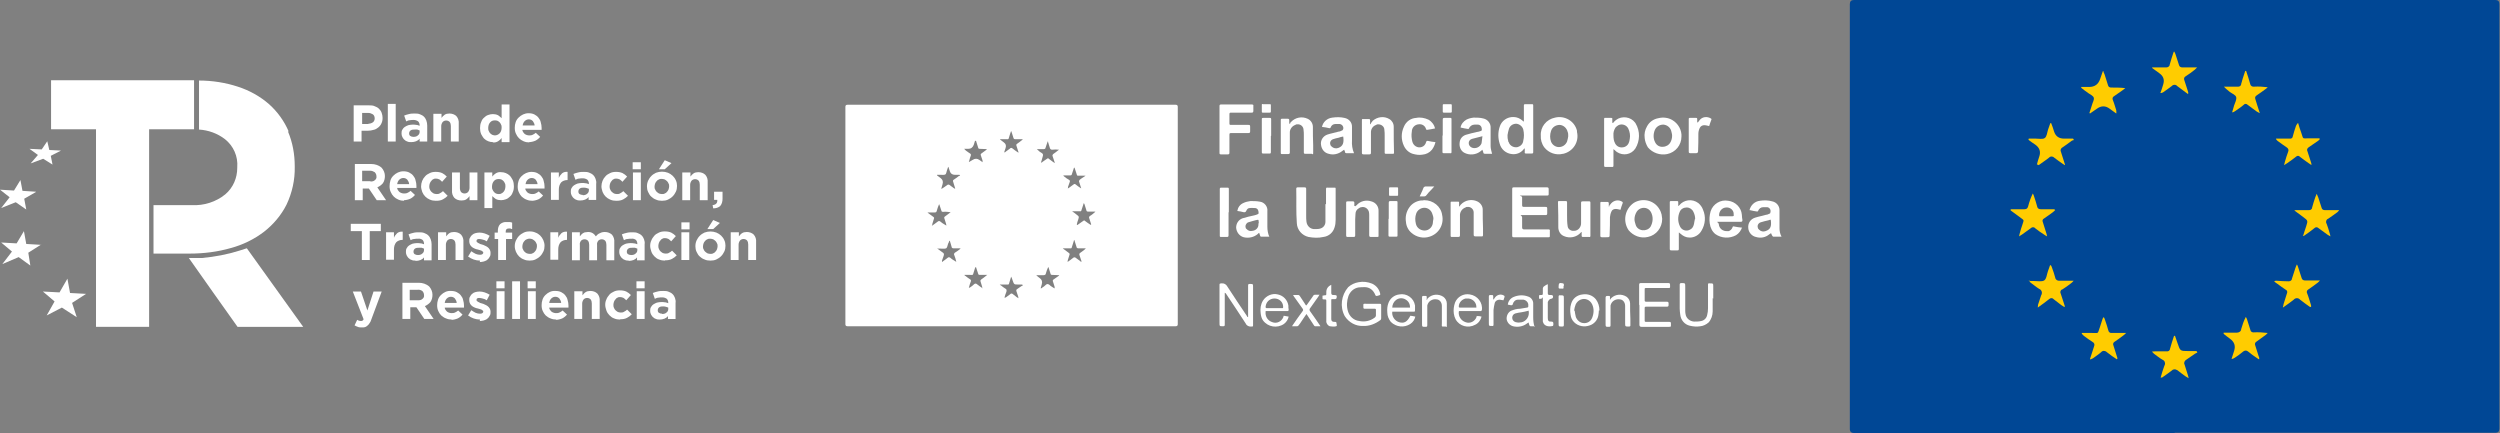 <svg xmlns="http://www.w3.org/2000/svg" id="b" data-name="Capa 2" viewBox="0 0 856.7 148.4"><rect x="0" y="0" width="856.7" height="148.4" fill="#808080" stroke="none"/><g id="c" data-name="Capa 1"><g><g><path id="d" data-name="Trazado 3537" d="M745.3,148.4h-109.9q-1.5,0-1.5-1.4V1.4q0-1.4,1.4-1.4h219.8q1.4,0,1.4,1.4v145.5q0,1.4-1.4,1.4h-109.9" style="fill: #004795; stroke-width: 0px;"></path><path d="M745.3,115.1c-.1,0-.2,0-.3,0-.5,1.5-1,3-1.4,4.5,0,.5-.6.9-1.1.8,0,0,0,0,0,0-1.3,0-2.6,0-3.9,0-.3,0-.6,0-1.2.1.4.3.5.5.7.7,1,.7,1.9,1.5,3,2.1.7.3,1,1.1.7,1.8,0,0,0,.1-.1.2-.5,1.3-.9,2.7-1.3,4.1.3,0,.6,0,.9-.3,1-.7,2-1.4,2.9-2.1.4-.5,1.2-.6,1.8-.2,0,0,.1,0,.2.1.9.7,1.8,1.4,2.8,2.1.3.2.5.3,1,.6-.1-.6-.2-.9-.3-1.2-.4-1.2-.7-2.3-1.1-3.5-.3-.5,0-1.2.4-1.5,0,0,0,0,0,0,1.1-.7,2.1-1.5,3.2-2.2.3-.1.5-.3.8-.4l-.3-.5h-2.8c-2.8,0-2.8,0-3.7-2.7-.3-.9-.6-1.7-.9-2.6" style="fill: #fc0; stroke-width: 0px;"></path><path d="M698.3,56.4l.3.2c1.2-.9,2.5-1.7,3.6-2.6.4-.5,1.2-.5,1.7,0,0,0,0,0,0,0,.9.7,1.9,1.4,2.9,2.1.3.2.5.3.8.5,0-.2.1-.3,0-.3-.5-1.5-.9-2.9-1.4-4.4-.2-.4,0-.9.3-1.2,0,0,0,0,0,0,1.2-.8,2.3-1.6,3.5-2.5.2-.1.5-.2.7-.2-.1-.2-.2-.3-.3-.5h-3.1q-2.6,0-3.4-2.4c-.3-1-.6-1.9-1-2.9h-.3c-.3.8-.5,1.5-.8,2.3-.3,1-.4,2.3-1.1,2.8s-2,.2-3.1.2c-.8,0-1.6,0-2.4,0,0,.1,0,.2-.1.4.8.6,1.6,1.2,2.4,1.7q2.2,1.6,1.3,4.1c-.3.9-.6,1.8-.8,2.7" style="fill: #fc0; stroke-width: 0px;"></path><path d="M704.1,72v-.3c-1.7,0-3.2,0-4.8,0-.6,0-1.1-.3-1.2-.9,0,0,0,0,0,0-.3-1.2-.7-2.4-1.1-3.6-.1-.3-.2-.6-.4-.9-.7,1.4-1.2,2.9-1.6,4.4-.2.7-.5,1-1.3,1-1.2,0-2.5,0-3.8,0s-.6,0-.9.1c0,0,0,.2,0,.3,1,.7,2,1.5,3,2.2,1.8,1.4,1.6.8,1,2.8-.3.9-.6,1.7-.8,2.6-.1.3-.2.7-.3,1.3.5-.3.8-.5,1.1-.7,1-.7,1.9-1.4,2.9-2.1.4-.4,1.1-.5,1.5,0,0,0,0,0,0,0,1,.8,2,1.5,3.1,2.2.2.2.5.3,1,.6-.1-.6-.2-.9-.3-1.2-.4-1.3-.8-2.5-1.2-3.8-.2-.4,0-.9.4-1.1,1.1-.7,2.1-1.5,3.1-2.2.3-.2.5-.5.8-.7" style="fill: #fc0; stroke-width: 0px;"></path><path d="M762,114v.4c.7.6,1.4,1.1,2.2,1.7q2.2,1.6,1.4,4.1c-.3.9-.6,1.9-.9,2.8.4,0,.8-.2,1.1-.4.9-.6,1.8-1.2,2.6-1.9.9-.8,1.5-.7,2.3,0,1,.9,2.2,1.6,3.3,2.4h.2c0-.4,0-.7-.2-1-.4-1.3-.8-2.5-1.2-3.8-.2-.4,0-1,.4-1.2,0,0,0,0,0,0,1.1-.8,2.2-1.6,3.3-2.4.2-.2.4-.4.6-.6-1.6-.2-3.3-.3-4.9-.2-.5,0-.9-.3-1-.7-.4-1.3-.8-2.5-1.2-3.8-.1-.3-.3-.6-.4-.8-.7,1.3-1.2,2.8-1.6,4.2,0,.7-.7,1.2-1.5,1.2,0,0,0,0-.1,0-1.5,0-2.9,0-4.4,0" style="fill: #fc0; stroke-width: 0px;"></path><path d="M725.4,123.1l.2-.2c0-.3-.1-.5-.2-.8-.4-1.3-.8-2.6-1.2-3.8-.2-.4,0-.9.3-1.1,0,0,0,0,0,0,1.1-.7,2.1-1.5,3.2-2.3.3-.3.6-.5.9-.8-.6,0-.9,0-1.1,0-1.3,0-2.5,0-3.8,0-.6.1-1.1-.3-1.2-.8,0,0,0,0,0,0-.3-1.2-.7-2.3-1.1-3.5-.1-.3-.2-.7-.4-1h-.3c-.1.3-.2.5-.3.8-.3.8-.5,1.7-.8,2.5-.9,2.4-.2,2-2.7,2-1.2,0-2.3,0-3.5,0,0,0,0,.2,0,.3.2.2.5.5.7.7,1,.7,2,1.5,3,2.1.5.2.8.9.5,1.4,0,0,0,0,0,.1-.5,1.4-.9,2.9-1.4,4.3l.2.2c.3-.2.5-.3.8-.4.9-.7,1.9-1.3,2.8-2.1.5-.6,1.3-.6,1.9-.1,0,0,0,0,.1.1,1.1.9,2.3,1.7,3.5,2.5" style="fill: #fc0; stroke-width: 0px;"></path><path d="M695.5,96.1v.3c0,.2.2.3.4.5,1,.7,1.9,1.5,2.9,2.1.8.3,1.1,1.2.8,1.9,0,0,0,.2-.1.2-.4,1.1-.7,2.2-1.1,3.3,0,.3-.1.7-.1,1,1.5-1.1,2.7-1.9,3.9-2.9.4-.4,1.1-.5,1.5,0,0,0,0,0,0,0,.8.7,1.8,1.3,2.6,2,.4.3.8.5,1.1.7l.2-.2c-.5-1.4-.9-2.9-1.4-4.3-.3-.5-.2-1.2.4-1.5,0,0,0,0,.1,0,1.1-.7,2.1-1.4,3.1-2.2.3-.3.6-.5.8-.8-.6,0-.9,0-1.2,0-1.2,0-2.4,0-3.6,0-.7.1-1.3-.3-1.5-.9,0,0,0,0,0-.1-.3-1.2-.7-2.3-1.1-3.4-.1-.3-.2-.6-.4-.9h-.3c-.2.7-.5,1.4-.7,2-.4,1.1-.5,2.7-1.3,3.2s-2.3.2-3.5.2-1.3,0-1.9-.1" style="fill: #fc0; stroke-width: 0px;"></path><path d="M791.8,105.2l.2-.2c0-.3-.1-.6-.2-.9-.4-1.2-.7-2.4-1.2-3.6-.3-.5,0-1.1.4-1.3,0,0,0,0,0,0,1.1-.7,2.1-1.5,3.2-2.3.3-.2.5-.5.8-.8-.6,0-1,0-1.3,0-1.2,0-2.4,0-3.7,0-.6.1-1.2-.3-1.3-.9,0,0,0,0,0,0-.4-1.2-.8-2.4-1.2-3.7-.1-.3-.2-.6-.4-.9-.2.5-.4.8-.5,1.2-.4,1.2-.8,2.4-1.2,3.7,0,.5-.5.9-1.1.9,0,0,0,0,0,0-1.4,0-2.8-.1-4.2-.2-.3,0-.5,0-.8.2.4.3.6.6.9.7,1,.8,2.1,1.5,3.1,2.2.5.2.6.8.4,1.2,0,0,0,0,0,0-.4,1.2-.8,2.5-1.2,3.8,0,.4-.2.7-.2,1.1,1.4-1,2.6-1.8,3.7-2.7.5-.6,1.4-.7,2-.2,0,0,.1.1.2.2,1.1.9,2.3,1.7,3.4,2.5" style="fill: #fc0; stroke-width: 0px;"></path><path d="M749.7,32.2l.2-.2c0-.3-.1-.6-.2-.9-.4-1.2-.8-2.5-1.2-3.7-.2-.4,0-1,.4-1.2,0,0,0,0,0,0,1.1-.7,2.2-1.5,3.2-2.3.2-.2.4-.4.8-.8-.6,0-.9,0-1.2,0-1.3,0-2.6,0-3.9,0-.5,0-1-.3-1.1-.8,0,0,0,0,0,0-.4-1.2-.8-2.4-1.2-3.7-.1-.4-.3-.7-.5-1-.1.3-.2.3-.2.4-.5,1.4-.9,2.8-1.3,4.2,0,.5-.6.9-1.1.9-1.3,0-2.6,0-4,0-.3,0-.6,0-.9,0,0,0,0,.2,0,.2.9.6,1.7,1.3,2.6,1.9q1.9,1.4,1.2,3.7c-.3,1-.6,2-1,3,.4,0,.7-.1,1-.3,1-.7,2-1.4,2.9-2.1.4-.5,1.2-.6,1.7-.2,0,0,.1.1.2.2,1.1.9,2.4,1.7,3.5,2.6" style="fill: #fc0; stroke-width: 0px;"></path><path d="M791.9,56.5h.2c0-.4-.1-.7-.2-1-.4-1.2-.8-2.5-1.2-3.7-.3-.5,0-1,.4-1.3,0,0,0,0,0,0,1.1-.7,2.1-1.5,3.2-2.2.3-.2.5-.4.7-.7-.2-.1-.2-.2-.3-.2-1.2,0-2.3,0-3.5,0-2.4,0-1.8.4-2.6-1.9-.4-1.1-.8-2.3-1.1-3.4-.3.3-.5.6-.7,1-.4,1.2-.8,2.4-1.1,3.6,0,.5-.5.9-1,.8,0,0,0,0,0,0-1.2,0-2.4,0-3.6,0s-.8,0-1.2,0c.1.3.3.6.6.8,1,.7,2,1.5,3.1,2.2.5.3.8.9.5,1.5,0,0,0,0,0,0-.4,1.1-.8,2.3-1.1,3.4-.1.4-.2.8-.3,1.2.5-.3.8-.5,1.1-.7,1-.7,2-1.4,3-2.2.4-.4,1-.4,1.3,0,0,0,0,0,0,0,1,.8,2,1.5,3,2.2.3.2.6.4.9.6" style="fill: #fc0; stroke-width: 0px;"></path><path d="M789.1,80.7c0,0,.2.1.3.2,1.3-.9,2.6-1.8,3.8-2.8.3-.3.9-.3,1.2,0,0,0,0,0,0,0,1.1.8,2.2,1.6,3.3,2.4.3.2.6.3.9.5-.1-.6-.2-.9-.3-1.2-.3-1-.6-2.1-1-3.1-.4-.6-.2-1.4.4-1.7,0,0,.1,0,.2-.1,1.1-.7,2.1-1.5,3.1-2.2.2-.2.4-.4.6-.7h-5c-.5,0-.9-.3-1-.7-.4-1.2-.8-2.5-1.2-3.7-.1-.3-.3-.6-.5-1.2-.2.5-.4.9-.5,1.2-.4,1.2-.8,2.4-1.1,3.6,0,.5-.6.9-1.1.8,0,0,0,0,0,0-1.3,0-2.7,0-4,0-.3,0-.7,0-1,.1,1.2.9,2.2,1.6,3.1,2.3,1.6,1.2,1.6,1.2,1,3.1-.4,1.1-.7,2.2-1.1,3.4" style="fill: #fc0; stroke-width: 0px;"></path><path d="M769.7,24.3h-.3c-.1.3-.2.6-.3.9-.4,1.2-.8,2.4-1.1,3.6,0,.6-.6,1-1.2.9,0,0,0,0,0,0-1.1,0-2.3,0-3.4,0s-.9,0-1.3,0c.6.7,1.3,1.2,2,1.8.8.6,2,1,2.2,1.8s-.4,1.9-.7,2.8c-.2.8-.5,1.6-.7,2.4.4,0,.7-.2,1-.4,1-.7,2.1-1.4,3-2.2.3-.4.9-.4,1.3,0,0,0,0,0,0,0,1,.8,2.1,1.5,3.1,2.3.3.2.7.4,1.1.6-.6-1.7-1-3.2-1.5-4.7-.2-.6-.2-1,.4-1.4,1.1-.7,2.1-1.5,3.1-2.2.3-.2.5-.4.7-.6-1.6-.2-3.1-.3-4.7-.2-.6.1-1.2-.3-1.3-.9,0,0,0,0,0,0-.4-1.5-.9-3-1.4-4.5" style="fill: #fc0; stroke-width: 0px;"></path><path d="M720.9,24.4h-.3c-.3.9-.6,1.8-.9,2.6q-.9,2.8-3.8,2.8h-2.7v.3c.7.6,1.6,1.2,2.4,1.8.7.5,1.7.9,1.9,1.6s-.4,1.6-.6,2.4c-.3.9-.6,1.9-.9,2.8l.2.2c.8-.5,1.5-1.1,2.3-1.6q2.3-1.7,4.5,0c.7.5,1.5,1.1,2.2,1.6.1-.4,0-.8,0-1.1-.4-1.2-.7-2.4-1.2-3.6-.2-.5,0-1,.4-1.2,0,0,0,0,0,0,1-.7,2-1.4,3-2.1.3-.2.6-.5.9-.7-1.6-.2-3.3-.2-4.9-.2-.5,0-.9-.3-1-.7-.4-1.3-.8-2.5-1.2-3.8-.1-.3-.3-.6-.4-.9" style="fill: #fc0; stroke-width: 0px;"></path></g><path id="e" data-name="Trazado 3487" d="M17.5,27.5v16.8h15.4v67.7h18.2V44.3h15.4v-16.8H17.5Z" style="fill: #fff; stroke-width: 0px;"></path><path id="f" data-name="Trazado 3537" d="M346.7,111.8h-56.3q-.7,0-.7-.7V36.6q0-.7.7-.7h112.5q.7,0,.7.7v74.5q0,.7-.7.7h-56.3M346.7,94.8c0,0-.1,0-.2,0-.2.8-.5,1.5-.7,2.3,0,.3-.3.5-.6.4,0,0,0,0,0,0-.7,0-1.3,0-2,0-.2,0-.3,0-.6,0,.2.2.3.3.4.3.5.4,1,.8,1.5,1.1.4.1.5.6.4.9,0,0,0,0,0,.1-.3.7-.5,1.4-.7,2.1.2,0,.3,0,.5-.1.5-.4,1-.7,1.5-1.1.2-.3.6-.3.9,0,0,0,0,0,0,0,.5.4.9.7,1.4,1.1.1,0,.3.2.5.3,0-.3-.1-.4-.1-.6-.2-.6-.4-1.2-.6-1.8-.1-.3,0-.6.2-.7,0,0,0,0,0,0,.6-.4,1.1-.8,1.6-1.1.1,0,.3-.1.4-.2l-.2-.3h-1.4c-1.4,0-1.4,0-1.9-1.4-.1-.4-.3-.9-.5-1.3M322.6,64.7h.1c.6-.4,1.3-.8,1.9-1.3.2-.2.6-.2.8,0,0,0,0,0,0,0,.5.4,1,.7,1.5,1.1.1,0,.3.2.4.2,0-.1,0-.1,0-.2-.2-.8-.5-1.5-.7-2.3-.1-.2,0-.5.2-.6,0,0,0,0,0,0,.6-.4,1.2-.8,1.8-1.3.1,0,.2,0,.4-.1,0,0-.1-.2-.2-.3h-1.6q-1.3,0-1.7-1.2c-.2-.5-.3-1-.5-1.5h-.1c-.1.4-.3.8-.4,1.2-.2.5-.2,1.2-.6,1.4s-1,.1-1.6.1c-.4,0-.8,0-1.2,0,0,0,0,.1,0,.2.4.3.8.6,1.2.9q1.1.8.7,2.1c-.1.5-.3.9-.4,1.4M325.6,72.7h0c-.8-.1-1.6-.2-2.4-.1-.3,0-.6-.1-.6-.4,0,0,0,0,0,0-.2-.6-.4-1.2-.6-1.8,0-.2-.1-.3-.2-.4-.3.7-.6,1.5-.8,2.3-.1.4-.3.5-.7.5-.6,0-1.3,0-1.9,0s-.3,0-.5,0c0,0,0,0,0,.1.5.4,1,.7,1.5,1.1.9.7.8.4.5,1.4-.1.4-.3.9-.4,1.3,0,.2,0,.3-.2.7.3-.2.4-.3.6-.4.5-.4,1-.7,1.5-1.1.2-.2.6-.2.8,0,0,0,0,0,0,0,.5.4,1,.8,1.6,1.1.1,0,.2.2.5.3,0-.3-.1-.4-.1-.6-.2-.6-.4-1.3-.6-1.9-.1-.2,0-.5.2-.6.5-.4,1.1-.8,1.6-1.2.1-.1.3-.2.4-.4M355.2,94.2v.2c.3.3.7.6,1.1.9q1.1.8.7,2.1c-.1.5-.3,1-.4,1.4.2,0,.4,0,.5-.2.5-.3.9-.6,1.3-1,.4-.4.8-.3,1.2,0,.5.5,1.1.8,1.7,1.2h.1c0-.2,0-.4,0-.5-.2-.6-.4-1.3-.6-1.9-.1-.2,0-.5.2-.6,0,0,0,0,0,0,.6-.4,1.1-.8,1.7-1.2.1,0,.2-.2.3-.3-.8,0-1.7-.1-2.5-.1-.2,0-.5-.1-.5-.4-.2-.6-.4-1.3-.6-1.9,0-.1-.1-.3-.2-.4-.3.7-.6,1.4-.8,2.2,0,.4-.4.6-.8.6,0,0,0,0,0,0-.7,0-1.5,0-2.3,0M336.5,98.9h.1c0-.2,0-.4,0-.5-.2-.7-.4-1.3-.6-2-.1-.2,0-.4.2-.6,0,0,0,0,0,0,.6-.4,1.1-.8,1.6-1.2.2-.1.3-.3.5-.4-.3,0-.4,0-.6,0-.6,0-1.3,0-1.9,0-.3,0-.6-.1-.6-.4,0,0,0,0,0,0-.2-.6-.4-1.2-.6-1.8,0-.2-.1-.3-.2-.5h-.1c0,.1-.1.3-.2.4-.1.4-.3.9-.4,1.3-.4,1.2-.1,1-1.4,1-.6,0-1.2,0-1.8,0,0,0,0,0,0,.1.1.1.2.2.4.3.5.4,1,.8,1.5,1.1.3.1.4.5.3.7,0,0,0,0,0,0-.3.7-.5,1.5-.7,2.2h0c.1,0,.3,0,.4-.1.5-.3,1-.7,1.4-1.1.3-.3.7-.3,1,0,0,0,0,0,0,0,.6.5,1.2.9,1.8,1.3M321.2,85h0c0,.2.2.3.3.4.5.4,1,.7,1.5,1.1.4.2.6.6.4,1,0,0,0,0,0,.1-.2.5-.4,1.1-.6,1.7,0,.2,0,.3,0,.5.8-.6,1.4-1,2-1.5.2-.2.5-.2.8,0,0,0,0,0,0,0,.4.4.9.7,1.4,1,.2.1.4.2.6.4h.1c-.2-.8-.4-1.6-.7-2.3-.2-.3,0-.6.2-.8,0,0,0,0,0,0,.5-.3,1.1-.7,1.6-1.1.1-.1.3-.3.4-.4-.3,0-.5,0-.6,0-.6,0-1.2,0-1.8,0-.3,0-.7-.1-.7-.5,0,0,0,0,0,0-.1-.6-.4-1.2-.5-1.7,0-.2-.1-.3-.2-.4h-.1c-.1.4-.2.7-.4,1-.2.6-.3,1.4-.7,1.6s-1.2.1-1.8.1-.7,0-1,0M370.5,89.7h.1c0-.2,0-.4-.1-.5-.2-.6-.4-1.2-.6-1.8-.1-.2,0-.6.2-.7,0,0,0,0,0,0,.6-.4,1.1-.8,1.6-1.2.1-.1.3-.3.4-.4-.3,0-.5,0-.7,0-.6,0-1.3,0-1.9,0-.3,0-.6-.2-.6-.5,0,0,0,0,0,0-.2-.6-.4-1.3-.6-1.9,0-.2-.1-.3-.2-.5-.1.3-.2.4-.2.6-.2.6-.4,1.2-.6,1.9,0,.3-.3.5-.5.4,0,0,0,0,0,0-.7,0-1.4,0-2.2,0-.1,0-.3,0-.4,0,.2.2.3.3.5.4.5.4,1.1.8,1.6,1.2.2.1.3.4.2.6,0,0,0,0,0,0-.2.6-.4,1.3-.6,1.9,0,.2,0,.4-.1.6.7-.5,1.3-.9,1.9-1.4.3-.3.7-.3,1,0,0,0,0,0,0,0,.6.5,1.2.8,1.7,1.3M348.9,52.3h.1c0-.2,0-.4-.1-.5-.2-.6-.4-1.3-.6-1.9-.1-.2,0-.5.2-.6,0,0,0,0,0,0,.6-.4,1.1-.8,1.6-1.2.1,0,.2-.2.4-.4-.3,0-.4,0-.6,0-.7,0-1.3,0-2,0-.3,0-.5-.1-.6-.4,0,0,0,0,0,0-.2-.6-.4-1.3-.6-1.9,0-.2-.2-.4-.2-.5,0,.1-.1.2-.1.2-.2.7-.5,1.4-.7,2.2,0,.3-.3.5-.6.4-.7,0-1.4,0-2,0-.1,0-.3,0-.4,0,0,0,0,0,0,.1.4.3.9.7,1.3,1q1,.7.6,1.9c-.2.5-.3,1-.5,1.5.2,0,.4,0,.5-.2.5-.4,1-.7,1.5-1.1.2-.3.6-.3.9,0,0,0,0,0,0,0,.6.5,1.2.9,1.8,1.3M370.5,64.7h0c0-.2,0-.4-.1-.5-.2-.6-.4-1.3-.6-1.9-.1-.2,0-.5.2-.7,0,0,0,0,0,0,.5-.4,1.1-.8,1.6-1.1.1,0,.2-.2.4-.3,0,0-.1,0-.1,0-.6,0-1.2,0-1.8,0-1.2,0-.9.2-1.3-1-.2-.6-.4-1.2-.6-1.8-.2.1-.3.3-.3.5-.2.6-.4,1.2-.6,1.8,0,.3-.3.4-.5.4,0,0,0,0,0,0-.6,0-1.2,0-1.8,0s-.4,0-.6,0c0,.2.2.3.3.4.5.4,1,.8,1.6,1.1.3.1.4.5.3.7,0,0,0,0,0,0-.2.6-.4,1.2-.6,1.7,0,.2,0,.4-.1.6.3-.2.4-.2.5-.3.5-.4,1-.7,1.5-1.1.2-.2.5-.2.7,0,0,0,0,0,0,0,.5.4,1,.8,1.5,1.1.1.1.3.2.5.3M369.1,77.1s0,0,.1,0c.7-.5,1.3-.9,2-1.4.2-.2.5-.2.6,0,0,0,0,0,0,0,.5.4,1.1.8,1.7,1.2.1,0,.3.2.4.2,0-.3,0-.5-.1-.6-.2-.5-.3-1.1-.5-1.6-.2-.3-.1-.7.2-.9,0,0,0,0,0,0,.6-.3,1.1-.8,1.6-1.2.1-.1.2-.2.3-.3h-2.6c-.2,0-.5-.1-.5-.4-.2-.6-.4-1.3-.6-1.9,0-.2-.1-.3-.3-.6-.1.3-.2.4-.2.6-.2.6-.4,1.2-.6,1.8,0,.3-.3.5-.6.4,0,0,0,0,0,0-.7,0-1.4,0-2.1,0-.2,0-.4,0-.5,0,.6.4,1.1.8,1.6,1.2.8.6.8.6.5,1.6-.2.6-.4,1.1-.5,1.7M359.2,48.3h-.1c0,.2-.1.3-.2.5-.2.6-.4,1.2-.6,1.8,0,.3-.3.5-.6.5,0,0,0,0,0,0-.6,0-1.2,0-1.7,0s-.5,0-.7,0c.3.3.7.6,1,.9.4.3,1,.5,1.1.9s-.2,1-.3,1.5c-.1.4-.2.8-.4,1.3.2,0,.4,0,.5-.2.5-.4,1.1-.7,1.6-1.1.2-.2.5-.2.6,0,0,0,0,0,0,0,.5.4,1.1.8,1.6,1.2.2.1.4.2.5.3-.3-.9-.5-1.6-.8-2.4-.1-.3,0-.5.2-.7.6-.4,1.1-.8,1.6-1.2.1,0,.2-.2.4-.3-.8-.1-1.6-.1-2.4,0-.3,0-.6-.2-.7-.5,0,0,0,0,0,0-.2-.8-.5-1.5-.7-2.3M334.2,48.3h-.1c-.1.4-.3.9-.4,1.3q-.5,1.4-1.9,1.4h-1.4c.4.5.8.8,1.3,1.1.3.3.9.5,1,.8s-.2.8-.3,1.2c-.1.5-.3,1-.4,1.4h.1c.4-.2.8-.5,1.2-.7q1.2-.8,2.3,0c.4.3.8.5,1.1.8,0-.2,0-.4,0-.6-.2-.6-.4-1.2-.6-1.8-.1-.2,0-.5.2-.6,0,0,0,0,0,0,.5-.4,1-.7,1.5-1.1.2-.1.3-.3.4-.4-.8,0-1.7-.1-2.5-.1-.2,0-.5-.1-.5-.4-.2-.6-.4-1.3-.6-1.9,0-.2-.1-.3-.2-.5" style="fill: #fff; stroke-width: 0px;"></path><path id="g" data-name="Trazado 3538" d="M518.2,72.7c0-2.6,0-5.2,0-7.9,0-.5.1-.6.6-.6,3.8,0,7.5,0,11.3,0,.4,0,.6.1.6.6,0,.6,0,1.2,0,1.7,0,.4-.1.5-.5.5-2.7,0-5.3,0-8,0s-.6,0-.6.6,0,1.8,0,2.7c0,.4.1.6.6.6,2.5,0,5,0,7.4,0,.5,0,.6.1.6.6,0,.5,0,1.1,0,1.6,0,.4-.1.6-.5.6-2.4,0-4.9,0-7.3,0s-.8,0-.8.8v3.4q0,.7.6.7c2.8,0,5.5,0,8.3,0,.5,0,.7.1.6.6,0,.6,0,1.1,0,1.7,0,.3-.1.4-.4.4h-12c-.4,0-.5-.2-.5-.5v-7.9" style="fill: #fff; stroke-width: 0px;"></path><path id="h" data-name="Trazado 3539" d="M454.4,70c0-1.7,0-3.5,0-5.2,0-.4.1-.6.6-.5.8,0,1.5,0,2.3,0,.3,0,.4,0,.4.4,0,3.5,0,7.1,0,10.6,0,.9-.1,1.9-.4,2.7-.5,1.7-2,3-3.8,3.2-1.7.4-3.4.3-5.1,0-2.2-.5-3.9-2.4-4-4.7-.3-3.9-.1-7.9-.2-11.8,0-.4.2-.5.5-.5.8,0,1.5,0,2.3,0,.4,0,.6.1.6.5,0,3.1,0,6.2,0,9.3,0,.7,0,1.3.1,2,.2,1.5,1.4,2.6,2.9,2.5.7,0,1.3,0,1.9-.2,1-.3,1.7-1.2,1.7-2.3,0-1,0-2,0-3.1s0-2,0-3" style="fill: #fff; stroke-width: 0px;"></path><path id="i" data-name="Trazado 3540" d="M522.2,41.8v-.6c0-1.7,0-3.3,0-5,0-.4.1-.5.5-.5.7,0,1.4,0,2.2,0,.4,0,.5,0,.5.5,0,5.3,0,10.6,0,15.9,0,.4-.1.5-.5.5-.7,0-1.3,0-2,0-.3,0-.5-.1-.4-.4,0-.4,0-.8,0-1.4-.3.2-.4.4-.5.5-.9,1.1-2.4,1.7-3.9,1.5-2-.2-3.7-1.6-4.2-3.6-.6-1.9-.6-3.9,0-5.7.6-2.1,2.6-3.5,4.8-3.4,1.1,0,2.2.5,3,1.2.1.1.2.2.3.3,0,0,.1,0,.2,0M516.6,46.4h0c0,.6,0,1.1.2,1.7,0,.2,0,.4.2.6.4,1.3,1.8,2,3.1,1.7,1-.3,1.8-1.1,1.9-2.2.3-1.2.3-2.5,0-3.8-.3-1.1-1.3-1.9-2.4-2-1.1,0-2.1.6-2.5,1.7-.2.7-.4,1.5-.5,2.2" style="fill: #fff; stroke-width: 0px;"></path><path id="j" data-name="Trazado 3541" d="M575.3,79.8v.6c0,1.6,0,3.3,0,4.9,0,.4-.1.5-.5.5-.7,0-1.4,0-2,0-.5,0-.6-.1-.6-.6,0-4.5,0-9,0-13.6v-2.3c0-.3.1-.4.4-.4.7,0,1.4,0,2.1,0,.3,0,.4.1.4.4,0,.4,0,.8,0,1.3.1,0,.2-.1.3-.2,1.6-2,4.5-2.4,6.6-.8.7.6,1.3,1.4,1.6,2.3,1,2.3.8,4.9-.5,7.1-.8,1.5-2.5,2.5-4.2,2.4-1.1,0-2.1-.5-2.9-1.2-.2-.2-.4-.3-.6-.5,0,0,0,0-.1,0M580.9,75.1c0-.9-.2-1.7-.6-2.5-.4-.9-1.3-1.5-2.3-1.5-1,0-2,.5-2.4,1.5-.7,1.6-.7,3.4.1,5,.6,1.3,2.2,1.8,3.4,1.1.7-.3,1.1-.9,1.3-1.6.2-.6.2-1.3.4-2" style="fill: #fff; stroke-width: 0px;"></path><path id="k" data-name="Trazado 3542" d="M552.8,42.1c.3-.4.6-.7,1-1,2-1.5,5-1.1,6.5.9,0,0,.1.2.2.3,1.6,2.7,1.5,6-.1,8.6-1.4,2.1-4.2,2.6-6.3,1.2-.3-.2-.5-.4-.7-.6-.1-.1-.3-.2-.5-.4,0,.3,0,.5,0,.6,0,1.7,0,3.3,0,5,0,.4-.1.6-.6.5-.7,0-1.4,0-2.1,0-.3,0-.5,0-.5-.5,0-5.3,0-10.6,0-15.9,0-.3.1-.5.4-.4.7,0,1.4,0,2,0,.3,0,.5.1.4.5,0,.4,0,.8,0,1.2h.2M552.9,46.4c0,1,.1,1.9.6,2.8.5.9,1.4,1.4,2.4,1.3,1,0,2-.7,2.3-1.7.2-.4.2-.9.3-1.3.2-1.1,0-2.3-.5-3.4-.6-1.3-2.2-1.8-3.4-1.2-.4.2-.7.5-1,.8-.5.8-.8,1.7-.7,2.7" style="fill: #fff; stroke-width: 0px;"></path><path id="l" data-name="Trazado 3543" d="M417.9,44.2c0-2.6,0-5.2,0-7.8,0-.5.1-.6.6-.6,3.5,0,6.9,0,10.4,0,.5,0,.7.1.6.6,0,.5,0,1.1,0,1.6,0,.5-.2.6-.6.6-2.3,0-4.7,0-7,0-.5,0-.6.1-.6.6,0,1,0,2.1,0,3.1,0,.4.1.5.5.5,2,0,4,0,6,0,.4,0,.6,0,.6.6,0,.5,0,1.1,0,1.6,0,.4-.1.6-.6.6-2,0-3.9,0-5.9,0-.5,0-.6.1-.6.6,0,2,0,4.1,0,6.1,0,.4-.1.6-.5.6-.8,0-1.6,0-2.4,0-.4,0-.5-.1-.5-.5,0-2.7,0-5.3,0-8" style="fill: #fff; stroke-width: 0px;"></path><path id="m" data-name="Trazado 3544" d="M528,46.5c-.2-3,1.9-5.6,4.9-6.2,3.3-.8,6.7,1.2,7.5,4.5,0,.1,0,.3,0,.4.8,3.4-1.3,6.7-4.7,7.5,0,0,0,0-.1,0-2.4.6-4.9-.3-6.4-2.2-.9-1.2-1.3-2.7-1.2-4.1M537.4,46.8c0-.7,0-1.2-.2-1.6-.3-1.3-1.4-2.3-2.7-2.4-1.4,0-2.6.8-3,2.1-.4,1.2-.4,2.5,0,3.6.4,1.1,1.5,1.9,2.7,1.9,1.2,0,2.3-.7,2.8-1.9.2-.6.3-1.2.4-1.8" style="fill: #fff; stroke-width: 0px;"></path><path id="n" data-name="Trazado 3545" d="M576.2,46.8c0,2.9-2,5.4-4.9,6-2.4.5-5-.4-6.6-2.3-.6-1-1-2.1-1.1-3.2-.2-1.4.1-2.8.8-4,.8-1.5,2.2-2.5,3.9-2.8,1.6-.4,3.3-.2,4.7.6,2.1,1.2,3.4,3.5,3.2,5.9M573,46.5c0-.6-.2-1.1-.3-1.6-.3-1.2-1.4-2.1-2.7-2.2-1.3,0-2.4.7-2.9,1.8-.6,1.4-.6,3,.1,4.3.5,1,1.5,1.6,2.6,1.5,1.1,0,2.1-.6,2.6-1.5.4-.7.6-1.5.6-2.3" style="fill: #fff; stroke-width: 0px;"></path><path id="o" data-name="Trazado 3546" d="M488.1,68.6c3,0,5.7,2.1,6.1,5.1.7,3.2-1.1,6.4-4.3,7.4-2.1.7-4.5.2-6.2-1.3-1.1-.9-1.8-2.3-1.9-3.7-.3-1.8.1-3.6,1.2-5.1.9-1.3,2.4-2.1,3.9-2.3.4,0,.8,0,1.1-.1M491.2,74.9c0-.6-.2-1.1-.4-1.7-.4-1.2-1.5-2-2.7-2-1.2,0-2.4.8-2.8,2-.4,1.1-.4,2.3-.1,3.5.3,1.4,1.6,2.3,3,2.3,1.4,0,2.6-1.1,2.8-2.5,0-.4.1-.9.2-1.5" style="fill: #fff; stroke-width: 0px;"></path><path id="p" data-name="Trazado 3547" d="M599.5,72.1c.4-1.8,1.8-3.1,3.6-3.3,1.4-.2,2.8-.2,4.2.2,1.5.3,2.5,1.6,2.5,3,0,1.2,0,2.5,0,3.7,0,.8,0,1.7,0,2.5,0,1,.2,2,.7,2.9h-1.4c-.5,0-1,0-1.5,0-.3-.2-.5-.7-.7-1.2-.2.1-.4.3-.6.4-1.3,1.1-3,1.4-4.6.9-1.4-.3-2.5-1.6-2.6-3-.2-1.6.7-3.1,2.3-3.6,1.2-.4,2.5-.6,3.8-1,.4,0,.8-.2,1.2-.4.2,0,.3-.3.3-.5.2-.8-.3-1.6-1.1-1.7-.1,0-.3,0-.4,0-.4,0-.7,0-1,0-.8,0-1.4.5-1.7,1.2,0,.1-.2.3-.3.3-.9-.1-1.7-.3-2.6-.5M606.7,75.3c-.2,0-.5.1-.7.2-.9.2-1.8.4-2.7.7-.8.3-1.2,1.1-.9,1.9,0,.2.2.4.4.6.6.6,1.4.8,2.2.5,1.8-.6,2.1-1.7,1.8-3.9" style="fill: #fff; stroke-width: 0px;"></path><path id="q" data-name="Trazado 3548" d="M569.6,75c0,3-2,5.6-4.9,6.2-2.5.6-5-.4-6.6-2.3-2.1-3.1-1.3-7.3,1.8-9.4,0,0,0,0,0,0,3-1.8,6.9-.9,8.7,2.1.4.6.6,1.2.8,1.9.1.5.1,1,.2,1.5M560.1,75.1c0,.6.2,1.3.4,1.9.3,1.1,1.3,1.8,2.4,1.9,1,.1,2.1-.3,2.7-1.2.9-1.6,1-3.5.1-5.1-.8-1.4-2.6-1.8-4-.9-.3.2-.6.5-.8.8-.5.8-.8,1.7-.8,2.7" style="fill: #fff; stroke-width: 0px;"></path><path id="r" data-name="Trazado 3549" d="M435,81.1c-1,0-1.9,0-2.9,0-.1,0-.3-.2-.3-.4-.1-.3-.2-.6-.3-.9-.2.1-.4.2-.5.4-1.3,1.1-3.1,1.5-4.8,1.1-1.5-.4-2.5-1.8-2.6-3.3,0-1.4.8-2.7,2.2-3.2,1.3-.4,2.6-.7,4-1,.4-.1.8-.2,1.2-.4.1,0,.3-.2.3-.3,0-.7-.1-1.6-1.1-1.8-.7,0-1.3-.1-2,0-.5,0-.9.4-1.1.9-.2.5-.5.6-1,.5-.7-.2-1.3-.3-2.1-.4.2-1.2.9-2.2,2-2.7.8-.4,1.7-.6,2.5-.7,1.1,0,2.1,0,3.2.2,1.6.2,2.8,1.7,2.6,3.3,0,1.8,0,3.5,0,5.3,0,1.2.2,2.4.7,3.5M431.3,76h0c0-.2,0-.4,0-.5,0,0-.2-.2-.2-.2-1.2.2-2.3.6-3.4.9-.7.3-1.1,1.2-.8,1.9,0,.2.2.3.3.4.5.6,1.3.8,2,.6,1-.1,1.8-.8,2-1.7,0-.5.1-1,.2-1.4" style="fill: #fff; stroke-width: 0px;"></path><path id="s" data-name="Trazado 3550" d="M453,43.6c.3-1.8,1.8-3.1,3.6-3.3,1.4-.2,2.8-.2,4.1.1,1.6.3,2.7,1.6,2.6,3.2,0,1.5,0,3,0,4.5-.1,1.5.1,3,.7,4.4-.1,0-.3,0-.4,0-.7,0-1.4,0-2.1,0-.3,0-.6-.1-.6-.4,0,0,0,0,0,0,0-.3-.2-.5-.3-.8-.2.2-.5.3-.7.5-1.3,1-3,1.4-4.6.9-1.4-.3-2.4-1.5-2.6-3-.3-1.6.7-3.1,2.2-3.6,1.2-.4,2.5-.6,3.8-1,.4,0,.8-.2,1.2-.4.2,0,.3-.3.4-.5.2-.8-.4-1.6-1.2-1.7-.1,0-.3,0-.4,0-.4,0-.8,0-1.1,0-.7,0-1.3.4-1.6,1.1,0,.3-.3.4-.6.3,0,0,0,0,0,0-.7-.2-1.5-.3-2.3-.4M460.2,46.8c-.5.1-1,.2-1.5.4-.6.1-1.3.3-1.9.5-.8.3-1.2,1.1-.9,1.9,0,.2.2.4.4.6.6.6,1.5.8,2.3.5,1.6-.6,2-1.7,1.7-3.9" style="fill: #fff; stroke-width: 0px;"></path><path id="t" data-name="Trazado 3551" d="M508,51.3c-.2.2-.4.3-.6.5-1.6,1.3-3.9,1.5-5.7.5-1.2-.7-1.7-2.1-1.5-3.5.1-1.2.9-2.2,2.1-2.6,1.3-.4,2.6-.7,3.9-1,.4,0,.8-.2,1.2-.3.3,0,.4-.3.4-.6,0-.8-.5-1.6-1.4-1.6,0,0-.1,0-.2,0-.3,0-.6,0-.9,0-.8,0-1.6.5-1.9,1.3,0,.1-.2.2-.3.2-.8-.1-1.7-.3-2.6-.5.2-1.2,1-2.1,2-2.7.8-.4,1.6-.6,2.5-.7,1.1,0,2.2,0,3.3.3,1.5.3,2.6,1.7,2.5,3.2,0,1.2,0,2.5,0,3.7,0,.9,0,1.7,0,2.6s.3,1.7.5,2.6h-.8c-.5,0-1.1,0-1.6,0-.3,0-.6-.1-.6-.4,0,0,0,0,0,0,0-.3-.2-.5-.3-.9M507.9,46.7c-1.3.3-2.4.6-3.5.9-.7.2-1.1.8-1.1,1.4,0,.7.4,1.3,1.1,1.6,1.3.5,2.8-.2,3.3-1.5.1-.8.2-1.6.3-2.4" style="fill: #fff; stroke-width: 0px;"></path><path id="u" data-name="Trazado 3552" d="M597,77.9c-.4,1.1-1.1,2.1-2.1,2.7-2.2,1.2-5,1.1-7.1-.4-1.1-.9-1.7-2.2-1.9-3.6-.2-1.4-.1-2.8.3-4.2.8-2.5,3.4-4.1,6-3.6,2.5.3,4.5,2.3,4.7,4.8,0,.6.1,1.2.2,1.8,0,.4-.1.6-.5.6-2.3,0-4.6,0-6.9,0s-.8,0-.7.8c.1,1.5,1.4,2.5,2.9,2.4.2,0,.3,0,.5,0,.6-.2,1.1-.7,1.3-1.3.1-.3.2-.4.5-.3.9.2,1.7.3,2.7.4M591.6,74.1h2.1c.4,0,.5-.2.4-.5,0-.1,0-.2,0-.3,0-1.3-1.2-2.3-2.5-2.2-1.4,0-2.5,1.2-2.5,2.6,0,.3.1.5.4.4.7,0,1.4,0,2,0" style="fill: #fff; stroke-width: 0px;"></path><path id="v" data-name="Trazado 3553" d="M542,79.4c-.1.1-.2.2-.3.3-1.4,1.6-3.8,2.1-5.8,1.2-1.2-.5-1.9-1.7-1.9-3,0-2.7,0-5.3-.1-8,0-1.1-.2-1,1-1,.5,0,1.1,0,1.6,0,.4,0,.5.1.5.5,0,1.4,0,2.8,0,4.3,0,1.3,0,2.6.2,3.8.1,1,1.1,1.7,2.1,1.6,0,0,0,0,.1,0,1.5,0,2.5-1.4,2.4-2.8,0,0,0-.1,0-.2,0-2.2,0-4.3,0-6.5,0-.5.1-.6.6-.6.7,0,1.4,0,2.2,0,.3,0,.4.1.4.5,0,3.8,0,7.5,0,11.3,0,.3-.1.5-.5.4-.7,0-1.3,0-2,0-.4,0-.5-.1-.5-.5,0-.4,0-.8,0-1.2h-.2" style="fill: #fff; stroke-width: 0px;"></path><path id="w" data-name="Trazado 3554" d="M500.2,70.7c.1-.2.2-.4.4-.6,1.4-1.5,3.7-2,5.6-1.1,1.1.5,1.9,1.6,1.9,2.8,0,2.1,0,4.2.1,6.4,0,.8,0,1.5,0,2.3,0,.4-.1.6-.6.5-.7,0-1.3,0-2,0-.5,0-.6-.2-.6-.6,0-1.9,0-3.9,0-5.8,0-.6,0-1.2,0-1.8,0-1.1-1-2-2.1-1.9-.2,0-.5,0-.7.2-1.2.4-2,1.6-1.9,2.9,0,2.2,0,4.4,0,6.6,0,.4-.1.6-.6.6-.7,0-1.4,0-2.1,0-.3,0-.5,0-.5-.4,0-3.8,0-7.6,0-11.3,0-.3,0-.4.4-.4h2.1c.3,0,.4,0,.4.4,0,.4,0,.8,0,1.2,0,0,.2,0,.2.1" style="fill: #fff; stroke-width: 0px;"></path><path id="x" data-name="Trazado 3555" d="M442.1,42.3c0-.2.2-.4.3-.5,1.5-1.6,3.8-2,5.7-1.1,1.1.5,1.8,1.6,1.8,2.8,0,2,0,4.1.1,6.2,0,.9,0,1.7,0,2.6s-.1.5-.5.4c-.7,0-1.5,0-2.2,0-.4,0-.5-.1-.5-.5,0-2,0-3.9,0-5.9,0-.6,0-1.2-.1-1.8,0-1.1-1-2-2.1-1.9-.2,0-.5,0-.7.2-1.2.4-2,1.6-1.9,2.8,0,2.2,0,4.4,0,6.6,0,.4-.1.6-.6.6-.7,0-1.4,0-2.1,0-.3,0-.4-.1-.4-.4v-11.3c0-.3.1-.4.4-.4.7,0,1.4,0,2,0,.4,0,.5.2.5.5,0,.4,0,.8,0,1.1,0,0,.2.1.3.2" style="fill: #fff; stroke-width: 0px;"></path><path id="y" data-name="Trazado 3556" d="M469.8,42.2c.2-.3.4-.5.6-.8,1.6-1.4,3.9-1.7,5.7-.6.9.5,1.5,1.5,1.5,2.6,0,3,0,5.9.1,8.9,0,.3,0,.4-.4.4-.8,0-1.6,0-2.4,0-.4,0-.4-.2-.4-.5v-5.7c0-.7,0-1.3-.1-2,0-1.1-1-1.9-2.1-1.9-.2,0-.5,0-.7.2-1.2.4-1.9,1.5-1.8,2.8,0,2.2,0,4.4,0,6.7,0,.4-.1.6-.5.6-.7,0-1.4,0-2,0-.4,0-.6-.1-.6-.5,0-3,0-6,0-9s0-1.5,0-2.2c0-.3.1-.5.4-.4.7,0,1.4,0,2,0,.3,0,.4.1.4.5,0,.4,0,.8,0,1.2,0,0,.1,0,.2.1" style="fill: #fff; stroke-width: 0px;"></path><path id="z" data-name="Trazado 3557" d="M464.4,70.7c.1-.1.2-.2.4-.3,1.3-1.5,3.3-2,5.1-1.4,1.6.4,2.6,1.8,2.5,3.4,0,2.8,0,5.6,0,8.4,0,.4-.1.4-.5.4-.7,0-1.4,0-2.1,0-.4,0-.6-.1-.6-.6,0-2.2,0-4.4,0-6.7,0-.4,0-.9-.1-1.3-.3-1.1-1.4-1.9-2.6-1.6-.3,0-.6.2-.9.4-.7.4-1.1,1.1-1.1,1.9,0,.6-.1,1.2-.1,1.8,0,1.8,0,3.6,0,5.5,0,.4-.1.6-.5.6-.7,0-1.3,0-2,0-.5,0-.6-.1-.6-.6,0-2.6,0-5.1,0-7.7s0-2.3,0-3.4c0-.4.1-.5.5-.5.6,0,1.2,0,1.8,0,.4,0,.5.2.5.5s0,.7,0,1.1h.2" style="fill: #fff; stroke-width: 0px;"></path><path id="aa" data-name="Trazado 3558" d="M419.7,100.3c0,.2,0,.4,0,.6v10.3c0,.5-.1.6-.6.6-1.2,0-1.2,0-1.2-1.2,0-4.3,0-8.6,0-12.8,0-.7,0-.6.7-.7.8-.1,1.6.3,2,1.1,2.2,3.4,4.4,6.7,6.7,10.1,0,.2.2.3.4.4,0-.2,0-.4,0-.5,0-3.4,0-6.9,0-10.3,0-.5.1-.6.6-.6,1.1,0,1.1,0,1.1,1.1v12.9c0,.6,0,.6-.6.6-.8.1-1.6-.3-1.9-1-2.2-3.4-4.4-6.7-6.6-10-.1-.2-.2-.3-.4-.5h-.1" style="fill: #fff; stroke-width: 0px;"></path><path id="ab" data-name="Trazado 3559" d="M472.9,101.1c0,0,0,0,0,0-.4.1-1,.4-1.3.3-.3,0-.4-.7-.7-1.1-.7-1.2-1.9-1.9-3.2-1.9-.7,0-1.4,0-2.2.1-1.6.3-2.8,1.4-3.4,2.9-.6,1.7-.7,3.5-.2,5.2.5,1.8,2,3.2,3.9,3.4,1.8.4,3.7,0,5.2-1.1.3-.2.5-.5.5-.8,0-.6,0-1.3,0-1.9,0-.3-.1-.4-.4-.4-1.1,0-2.3,0-3.4,0-.4,0-.5-.1-.5-.5,0-1.4-.2-1.2,1.2-1.2,1.5,0,3,0,4.4,0,.4,0,.5.1.5.5,0,1.5,0,3,0,4.5,0,.2-.1.5-.3.6-1.7,1.3-3.8,2.1-5.9,2-2.5.1-4.9-1.2-6.3-3.4-1.7-3.2-1.2-7.1,1.2-9.9,1-.9,2.3-1.5,3.6-1.7,1.5-.3,3.1-.1,4.6.5,1.5.7,2.5,2,2.8,3.6" style="fill: #fff; stroke-width: 0px;"></path><path id="ac" data-name="Trazado 3560" d="M491.8,44c-1,.2-1.9.4-2.8.5-.1,0-.2,0-.3-.2-.3-1.2-1.4-1.9-2.6-1.7-1.3.1-2.3,1.2-2.3,2.5-.2,1.2-.1,2.4.2,3.5.4,1.4,1.8,2.2,3.1,1.8,0,0,0,0,0,0,.8-.2,1.4-.9,1.6-1.7.1-.4.3-.5.7-.4.8.2,1.6.3,2.5.4-.2.9-.6,1.8-1.2,2.6-.8,1-2,1.6-3.3,1.7-1.1.2-2.2,0-3.3-.3-1.3-.4-2.4-1.4-3-2.7-1-2.1-1-4.5,0-6.6.7-1.7,2.3-2.9,4.2-3,1.4-.3,2.9,0,4.2.6,1.2.7,2,1.8,2.3,3.1" style="fill: #fff; stroke-width: 0px;"></path><path id="ad" data-name="Trazado 3561" d="M561.7,104.4c0-2.3,0-4.5,0-6.8,0-.4.1-.6.6-.6,3.1,0,6.2,0,9.4,0,.4,0,.6.1.6.6,0,1.2.2,1.1-1.1,1.1-2.4,0-4.7,0-7.1,0-.4,0-.5,0-.5.5,0,1.2,0,2.4,0,3.6,0,.4,0,.6.6.6,2.3,0,4.7,0,7,0,.4,0,.6.1.6.6,0,1.1,0,1.1-1.1,1.1h-6.6c-.4,0-.5.1-.5.5,0,1.4,0,2.8,0,4.2,0,.4.1.5.5.5,2.6,0,5.3,0,7.9,0,.5,0,.6.1.6.6,0,1.2.1,1.1-1,1.1h-9.1q-.7,0-.7-.7v-6.7" style="fill: #fff; stroke-width: 0px;"></path><path id="ae" data-name="Trazado 3562" d="M586.9,102.2c0,1.5,0,3,0,4.5,0,1.4-.5,2.8-1.4,3.8-.8.7-1.8,1.2-2.8,1.3-1.2.2-2.5.1-3.7-.2-1.7-.4-3-1.9-3.2-3.7-.1-.7-.2-1.5-.2-2.2,0-2.7,0-5.4,0-8.1,0-.4.1-.6.6-.6,1.3,0,1.3,0,1.3,1.3v8c0,.4,0,.9.1,1.3.2,1.5,1.5,2.5,2.9,2.6.8,0,1.7,0,2.5-.2,1-.2,1.8-1,2-2,.2-.8.3-1.5.3-2.3,0-2.7,0-5.3,0-8,0-.5,0-.7.6-.6,1.2,0,1.2,0,1.2,1.2v4h0" style="fill: #fff; stroke-width: 0px;"></path><path id="af" data-name="Trazado 3563" d="M526,111.8c-.5,0-1,0-1.5,0-.2,0-.3-.2-.4-.3-.1-.3-.2-.7-.3-1l-.6.4c-1.3,1-3.1,1.3-4.7.9-1.1-.3-2-1.2-2.2-2.4-.1-1.2.5-2.4,1.5-2.9,1-.4,2-.7,3.1-.7.8-.1,1.6-.3,2.4-.4.3,0,.5-.3.4-.5,0,0,0,0,0,0,.2-1.1-.6-2-1.6-2.2,0,0-.2,0-.3,0-.6,0-1.2,0-1.7,0-.8,0-1.5.7-1.7,1.5,0,.3-.3.4-.5.4,0,0,0,0-.1,0l-1.1-.2c.1-1.1.8-2.1,1.9-2.6,1.6-.7,3.4-.8,5-.2,1.1.3,1.9,1.4,1.8,2.6,0,1.5,0,3,0,4.5,0,1.1.1,2.3.5,3.4M523.7,106.5c-.8.2-1.6.4-2.3.5-.7.1-1.4.2-2.1.4-.7.2-1.1.8-1.1,1.5,0,.7.5,1.3,1.2,1.5.5.1,1,.2,1.4.1,1.7,0,3.1-1.5,3.1-3.2,0-.3,0-.6-.1-.9" style="fill: #fff; stroke-width: 0px;"></path><path id="ag" data-name="Trazado 3564" d="M421,72.7v7.9c0,.4-.1.6-.5.6-.7,0-1.4,0-2.1,0-.3,0-.4-.1-.4-.4,0-5.3,0-10.7,0-16,0-.3.1-.5.4-.5.7,0,1.5,0,2.2,0,.4,0,.5.1.5.5,0,2.7,0,5.3,0,8" style="fill: #fff; stroke-width: 0px;"></path><path id="ah" data-name="Trazado 3565" d="M499.9,106.8c-.2,1.6.8,3.1,2.3,3.6,1.5.6,3.2-.2,3.8-1.8,0-.1,0-.2,0-.3.2,0,.3,0,.5,0,.4,0,.8.1,1.2.2-.3,1.2-1.1,2.3-2.2,2.8-2.4,1.3-5.4.5-6.7-1.9-.3-.6-.5-1.2-.6-1.9-.2-1.3,0-2.6.4-3.8.8-2,2.9-3.2,5.1-2.8,2.6.4,4.5,2.8,4.1,5.4,0,0,0,0,0,0,0,.1-.2.2-.3.3,0,0-.2,0-.3,0h-7.2ZM505.9,105.5c.2-1.6-1-3-2.6-3.2-.4,0-.7,0-1.1,0-1.2.3-2.2,1.3-2.3,2.6,0,.4,0,.5.4.5,1.7,0,3.4,0,5.1,0s.3,0,.4,0" style="fill: #fff; stroke-width: 0px;"></path><path id="ai" data-name="Trazado 3566" d="M477.1,106.8c-.2,1.6.8,3.1,2.3,3.6,1.7.5,2.8,0,3.9-2.2.5,0,1.1.2,1.7.3-.2,1-.8,1.9-1.7,2.5-2.1,1.4-4.9,1.1-6.7-.7-.7-.9-1.2-2-1.2-3.2-.1-1.1,0-2.3.4-3.3.6-1.6,2-2.7,3.7-2.9,2.5-.5,5,1.2,5.4,3.8,0,.3,0,.7,0,1.1,0,1.2,0,1-1,1h-6.9M483.2,105.4c0-1.2-.5-2.2-1.6-2.8-1-.6-2.3-.5-3.2.2-.8.6-1.3,1.6-1.3,2.6h6.1Z" style="fill: #fff; stroke-width: 0px;"></path><path id="aj" data-name="Trazado 3567" d="M433.7,106.8c-.2,1.6.7,3.1,2.3,3.6,1.5.6,3.2-.2,3.8-1.8,0-.1,0-.2.1-.4l1.7.3c-.2,1-.8,1.9-1.6,2.5-2.3,1.6-5.5,1.1-7.2-1.2-.5-.7-.7-1.6-.8-2.5-.2-1.5,0-3,.8-4.3,1.1-1.7,3.2-2.6,5.1-2.1,1.9.4,3.3,1.9,3.6,3.8,0,.5,0,1,.1,1.4,0,.4-.1.5-.5.5-2.3,0-4.5,0-6.8,0h-.6M439.7,105.4c.1-1.3-.6-2.4-1.8-2.9-1.6-.6-3.4.1-4,1.7,0,.2-.2.5-.2.8,0,.4,0,.6.4.6,1.7,0,3.4,0,5.1,0s.3,0,.4,0" style="fill: #fff; stroke-width: 0px;"></path><path id="ak" data-name="Trazado 3568" d="M581.8,42c.2-.3.4-.5.6-.8.9-1.2,2.6-1.4,3.9-.6.1,0,.2.2.2.3-.3.8-.6,1.6-.8,2.3-.5-.1-1.1-.3-1.7-.3-.6,0-1.2.3-1.5.9-.3.6-.5,1.3-.5,2,0,2,0,4-.1,6q0,.7-.7.7c-.6,0-1.3,0-1.9,0-.4,0-.6-.1-.6-.5,0-3.2,0-6.5,0-9.7v-1.5c0-.3.1-.4.4-.4.7,0,1.4,0,2.1,0,.3,0,.4.1.4.4,0,.4,0,.8,0,1.1h.1" style="fill: #fff; stroke-width: 0px;"></path><path id="al" data-name="Trazado 3569" d="M551.4,70.6c.2-.3.5-.6.7-.9,1-1.1,2.6-1.4,3.9-.5,0,0,.1.2.1.3-.3.8-.6,1.6-.8,2.4-.5-.1-1.1-.3-1.6-.3-.7,0-1.3.3-1.5.9-.3.6-.4,1.2-.5,1.9,0,1.9,0,3.8-.1,5.7,0,1.2,0,1.2-1.2,1.2s-.9,0-1.4,0c-.4,0-.6-.1-.6-.5,0-2.9,0-5.8,0-8.6s0-1.7,0-2.6c0-.3.1-.5.5-.4.6,0,1.3,0,1.9,0,.4,0,.5.2.5.5,0,.4,0,.7,0,1.1h.2" style="fill: #fff; stroke-width: 0px;"></path><path id="am" data-name="Trazado 3570" d="M547.9,106.4c0,.6-.1,1.2-.2,1.8-.3,1.5-1.4,2.8-2.9,3.3-1.9.7-4,.3-5.4-1.1-.7-.7-1.1-1.6-1.2-2.6-.2-1.2-.2-2.5.2-3.7.5-1.8,2-3,3.9-3.2,1.7-.3,3.5.3,4.6,1.7.8,1.1,1.2,2.4,1.2,3.8M539.6,106.4c.1.7.2,1.4.4,2.2.4,1.1,1.4,2,2.5,2.1,1.3.2,2.6-.5,3.1-1.8.6-1.5.7-3.1,0-4.6-.7-1.5-2.4-2.3-4-1.6-.7.3-1.2.8-1.6,1.5-.3.7-.5,1.5-.6,2.3" style="fill: #fff; stroke-width: 0px;"></path><path id="an" data-name="Trazado 3571" d="M551.8,102.6c.1-.2.3-.4.4-.5,1.4-1.3,3.5-1.5,5.2-.4.7.5,1.2,1.4,1.2,2.3,0,1.8,0,3.5.1,5.3,0,.7,0,1.4,0,2.1,0,.3,0,.5-.5.5-1.3,0-1.3,0-1.3-1.2v-5.9c0-1.1-.7-2.1-1.7-2.2-1.5-.3-3,.6-3.3,2.1,0,.2,0,.5,0,.7,0,2,0,4,0,6,0,.5-.1.6-.6.6-1.1,0-1.1,0-1.1-1.2v-8.8q0-.6.6-.6c1.1,0,.9,0,.9.9,0,.1,0,.3,0,.4h.1" style="fill: #fff; stroke-width: 0px;"></path><path id="ao" data-name="Trazado 3572" d="M489,102.6c.1-.2.3-.4.4-.5,1.4-1.3,3.5-1.5,5.2-.4.7.5,1.2,1.4,1.2,2.3,0,1.7,0,3.3,0,5,0,.8,0,1.6,0,2.5s-.1.5-.4.4c-1.6,0-1.3.2-1.3-1.2,0-2,0-3.9,0-5.9,0-1.1-.7-2.1-1.7-2.2-1.5-.3-3,.6-3.3,2.1,0,.2,0,.4,0,.7,0,2,0,4,0,6,0,.5-.1.6-.6.6-1.2,0-1.2,0-1.2-1.1,0-3,0-6,0-8.9,0-.5.1-.6.6-.6,1.2,0,1,0,1,1,0,.1,0,.2,0,.4h.2" style="fill: #fff; stroke-width: 0px;"></path><path id="ap" data-name="Trazado 3573" d="M447.7,107.6c-.6.9-1.2,1.7-1.7,2.5-.3.5-.6.9-1,1.4-.1.2-.3.3-.5.3-.5,0-1.1,0-1.7,0,0-.1.1-.3.2-.4,1.1-1.6,2.2-3.2,3.4-4.8.2-.2.2-.5,0-.8-1-1.4-2-2.8-3-4.2,0-.1-.2-.3-.3-.5.7,0,1.3,0,1.9,0,.1,0,.3.2.4.3.6,1,1.3,1.9,1.9,2.9,0,.1.2.3.3.4.2-.2.4-.4.5-.6.6-.9,1.3-1.8,1.9-2.7.1-.3.4-.4.7-.4.5,0,1,0,1.5,0-.2.2-.3.4-.4.6-1,1.4-1.9,2.7-2.9,4.1-.2.2-.2.6,0,.9,1.1,1.5,2.1,3,3.2,4.6.1.2.2.3.4.6-.7,0-1.3,0-1.9,0-.1,0-.3-.2-.4-.4-.7-1.1-1.4-2.1-2.1-3.2-.1-.2-.2-.3-.4-.6" style="fill: #fff; stroke-width: 0px;"></path><path id="aq" data-name="Trazado 3574" d="M475.9,75c0-1.8,0-3.7,0-5.5,0-.4.1-.6.5-.6.7,0,1.4,0,2.1,0,.3,0,.4.1.4.4,0,3.8,0,7.5,0,11.3,0,.3,0,.5-.4.5-.7,0-1.4,0-2.2,0-.4,0-.5-.1-.5-.5,0-1.9,0-3.8,0-5.6" style="fill: #fff; stroke-width: 0px;"></path><path id="ar" data-name="Trazado 3575" d="M435.5,46.6c0,1.8,0,3.7,0,5.5,0,.4-.1.6-.6.5-.7,0-1.4,0-2.1,0-.3,0-.4-.1-.4-.5v-11.3c0-.3.1-.4.5-.4.7,0,1.4,0,2.2,0,.4,0,.5.1.5.5,0,1.9,0,3.8,0,5.6" style="fill: #fff; stroke-width: 0px;"></path><path id="as" data-name="Trazado 3576" d="M494.4,46.5c0-1.8,0-3.7,0-5.5,0-.4.1-.6.5-.6.7,0,1.4,0,2.1,0,.3,0,.4.1.4.4,0,3.8,0,7.5,0,11.3,0,.3-.1.5-.4.4-.7,0-1.4,0-2.2,0-.4,0-.5-.1-.5-.5,0-1.9,0-3.8,0-5.6" style="fill: #fff; stroke-width: 0px;"></path><path id="at" data-name="Trazado 3577" d="M530.4,97.5v3q0,.6.6.6h.6q.6,0,.6.6t-.7.7-1.1,1.1v5.5c0,.9.3,1.3,1.2,1.2.5,0,.7.2.7.6,0,.2,0,.3,0,.5,0,.1-.1.4-.2.4-.8.2-1.6.2-2.3-.1-.7-.3-1.2-1.1-1.1-1.9,0-2.2,0-4.4,0-6.6s0-.7-.7-.7c-.2,0-.6,0-.6-.1,0-.4,0-.7,0-1.1,0,0,.3-.1.5-.1.8,0,.8,0,.8-.8,0-.5,0-1,0-1.5,0-.2.2-.5.3-.6.4-.3.9-.6,1.3-.8" style="fill: #fff; stroke-width: 0px;"></path><path id="au" data-name="Trazado 3578" d="M456.2,97.5v2.9q0,.7.7.7h.3c.9,0,1,.2.8,1.1,0,.1-.2.2-.4.3-.4,0-.7,0-1.1,0-.2,0-.3,0-.3.3v6.6c0,.6.4.9,1,.9.3,0,.7,0,.7.1.1.4.2.8.2,1.2,0,0-.1.2-.2.2-.7.2-1.5.1-2.2,0-.8-.3-1.3-1.1-1.2-1.9,0-2.2,0-4.4,0-6.6,0-.7,0-.7-.7-.7-.2,0-.6,0-.6-.2,0-.4,0-.7,0-1.1,0,0,.4,0,.6-.1.7,0,.7,0,.7-.7v-.4q0-1.7,1.7-2.5" style="fill: #fff; stroke-width: 0px;"></path><path id="av" data-name="Trazado 3579" d="M511.8,102.7c.1-.2.3-.4.4-.6.7-1.1,2.1-1.5,3.2-.8,0,0,0,0,0,0,.1,0,.2.2.2.4-.1.4-.3.8-.4,1.2-.4,0-.9-.2-1.3-.2-.8,0-1.5.4-1.7,1.2-.2.8-.3,1.5-.4,2.3,0,1.7,0,3.3,0,5,0,.4-.1.6-.5.5-1.1,0-1.1,0-1.1-1.1,0-3,0-5.9,0-8.9,0-.5.1-.6.6-.6,1,0,.9,0,.9.9v.6h.2" style="fill: #fff; stroke-width: 0px;"></path><path id="aw" data-name="Trazado 3580" d="M534.1,106.5c0-1.6,0-3.2,0-4.8,0-.4.1-.6.6-.5,1.2,0,1.2,0,1.2,1.2v8.9c0,.5-.1.6-.6.6-1.2,0-1.2,0-1.2-1.2v-4.2" style="fill: #fff; stroke-width: 0px;"></path><path id="ax" data-name="Trazado 3581" d="M486.5,67.3c.4-1,.9-1.8,1.2-2.7.1-.5.6-.8,1.1-.7.9,0,1.7,0,2.7,0-.4.4-.7.8-1,1.1-.6.6-1.2,1.2-1.7,1.9-.2.3-.5.4-.8.4-.4,0-.9,0-1.4,0" style="fill: #fff; stroke-width: 0px;"></path><path id="ay" data-name="Trazado 3582" d="M477.5,67.1h-1.1c-.3,0-.4,0-.4-.4,0-.7,0-1.4,0-2.1,0-.3,0-.4.4-.4.8,0,1.5,0,2.3,0,.3,0,.4,0,.4.4,0,.7,0,1.4,0,2.1,0,.3,0,.4-.4.4-.4,0-.8,0-1.2,0" style="fill: #fff; stroke-width: 0px;"></path><path id="az" data-name="Trazado 3583" d="M496,38.6h-1.2c-.3,0-.4-.1-.4-.4,0-.7,0-1.4,0-2.1,0-.3.1-.4.4-.4h2.3c.3,0,.4.1.4.4v2.1c0,.3-.1.4-.4.4-.4,0-.7,0-1.1,0" style="fill: #fff; stroke-width: 0px;"></path><path id="ba" data-name="Trazado 3584" d="M433.9,38.6h-1.1c-.3,0-.4,0-.4-.4,0-.7,0-1.4,0-2.1s.1-.4.4-.4c.8,0,1.5,0,2.3,0,.3,0,.4,0,.4.4,0,.7,0,1.4,0,2.1,0,.3-.1.4-.4.4-.4,0-.8,0-1.2,0" style="fill: #fff; stroke-width: 0px;"></path><path id="bb" data-name="Trazado 3585" d="M535.8,98c0,1.1.1.9-.9.9-.1,0-.2,0-.3,0-.4,0-.5-.1-.5-.5h0c0-1.4.2-1.6,1.5-1.3.1,0,.2.1.3.3,0,.2,0,.4,0,.6" style="fill: #fff; stroke-width: 0px;"></path><path id="bc" data-name="Trazado 3488" d="M84.5,85.1l-2.5.8c-4.1,1.3-8.4,2.1-12.7,2.5h-4.6c0,.1,16.7,23.6,16.7,23.6h22.5l-19.3-26.9Z" style="fill: #fff; stroke-width: 0px;"></path><path id="bd" data-name="Trazado 3489" d="M29.4,100.7l-5.4-.3-.9-4.9-2.7,4.7-5.7-.3,4,3.4-2.7,4.8,5.2-2.7,5.1,3.3-1.6-4.9,4.8-3.1Z" style="fill: #fff; stroke-width: 0px;"></path><path id="be" data-name="Trazado 3490" d="M14.1,83.9l-5.1-.3-.8-4.4-2.5,4.2-5.3-.3,3.7,3.1-3.3,4.3,5.6-2.4,4,2.9-.7-4.4,4.4-2.8Z" style="fill: #fff; stroke-width: 0px;"></path><path id="bf" data-name="Trazado 3491" d="M12.3,65.7l-4.6-.3-.7-3.7-2.2,3.6-4.8-.3,3.3,2.6-2.9,3.7,5-2,3.6,2.5-.7-3.7,4-2.3Z" style="fill: #fff; stroke-width: 0px;"></path><path id="bg" data-name="Trazado 3492" d="M20.9,51.6l-4-.2-.7-3-1.9,2.8-4.2-.2,2.9,2.1-2.5,2.9,4.3-1.6,3.2,2-.6-3,3.5-1.8Z" style="fill: #fff; stroke-width: 0px;"></path><path id="bh" data-name="Trazado 3493" d="M98.9,45c-1.5-3.5-3.8-6.7-6.7-9.3-3.1-2.7-6.7-4.7-10.7-6-4.3-1.4-8.8-2.1-13.3-2.1,0,5.6,0,11.2,0,16.8,3.2.2,6.3,1.3,8.9,3.3,2.9,2.3,4.5,5.9,4.2,9.6v.2c0,3.5-1.4,6.8-4.1,9.1-3.2,2.6-7.3,3.9-11.4,3.7h-13.2c0,5.6,0,11,0,16.6h12.5c4.7,0,9.5-.6,14-1.9,4.1-1.1,8-3,11.4-5.6,3.2-2.5,5.9-5.7,7.7-9.3,1.9-4,2.9-8.5,2.8-12.9v-.2c0-4.1-.7-8.1-2.3-11.9" style="fill: #fff; stroke-width: 0px;"></path><path id="bi" data-name="Trazado 3494" d="M121.3,36.1h5.1c.7,0,1.4,0,2,.3.6.2,1.1.5,1.5.9.4.4.7.8.9,1.4.2.6.3,1.1.3,1.7h0c0,.7-.1,1.3-.4,1.9-.2.5-.6,1-1.1,1.4-.5.4-1,.7-1.6.8-.6.2-1.3.3-2,.3h-2.1v3.7h-2.7v-12.4ZM126.2,42.4c.6,0,1.2-.2,1.6-.5.4-.3.6-.8.6-1.3h0c0-.6-.2-1.1-.6-1.4-.5-.3-1-.5-1.6-.5h-2.1v3.8h2.2Z" style="fill: #fff; stroke-width: 0px;"></path><rect id="bj" data-name="Rect&#xE1;ngulo 1193" x="132.9" y="35.6" width="2.7" height="12.9" style="fill: #fff; stroke-width: 0px;"></rect><path id="bk" data-name="Trazado 3495" d="M140.9,48.7c-.4,0-.9,0-1.3-.2-.4-.1-.7-.3-1-.6-.3-.2-.5-.6-.7-.9-.2-.4-.3-.8-.3-1.2h0c0-.5,0-1,.3-1.4.2-.4.5-.7.8-.9.4-.3.8-.4,1.2-.6.5-.1,1-.2,1.5-.2.4,0,.8,0,1.3.1.4,0,.7.2,1.1.3v-.2c0-.5-.2-1-.5-1.3-.4-.3-1-.5-1.5-.5-.5,0-.9,0-1.4.1-.4,0-.8.2-1.2.4l-.7-2c.5-.2,1.1-.4,1.6-.5.7-.2,1.4-.2,2-.2.6,0,1.3,0,1.9.3.5.2.9.4,1.3.8.4.4.6.8.8,1.3.2.6.3,1.1.3,1.7v5.5h-2.6v-1c-.3.4-.7.7-1.2.9-.5.2-1.1.3-1.7.3M141.7,46.9c.5,0,1.1-.1,1.5-.5.4-.3.6-.7.6-1.2v-.5c-.3-.1-.5-.2-.8-.3-.3,0-.6,0-.9,0-.5,0-1,0-1.4.3-.3.2-.5.6-.5,1h0c0,.4.1.7.4.9.3.2.7.3,1.1.3" style="fill: #fff; stroke-width: 0px;"></path><path id="bl" data-name="Trazado 3496" d="M148.6,39h2.7v1.4c.2-.2.3-.4.5-.6.2-.2.4-.3.6-.5.2-.1.5-.3.7-.3.3,0,.6-.1.9-.1.9,0,1.8.3,2.4.9.6.7.9,1.6.8,2.6v6.1h-2.7v-5.3c0-.5-.1-1-.4-1.4-.3-.3-.7-.5-1.2-.5-.5,0-.9.2-1.2.5-.3.4-.5.9-.5,1.4v5.3h-2.7v-9.5Z" style="fill: #fff; stroke-width: 0px;"></path><path id="bm" data-name="Trazado 3497" d="M168.9,48.7c-.6,0-1.1-.1-1.6-.3-.5-.2-1-.5-1.4-.9-.4-.4-.7-1-1-1.5-.3-.7-.4-1.4-.4-2.1h0c0-.7.1-1.5.4-2.1.2-.6.5-1.1,1-1.5.4-.4.8-.7,1.4-.9.5-.2,1.1-.3,1.6-.3.6,0,1.2.1,1.8.4.4.3.8.6,1.2,1v-4.7h2.7v12.9h-2.7v-1.4c-.3.4-.7.8-1.2,1.1-.5.3-1.1.5-1.8.4M169.6,46.4c.6,0,1.2-.3,1.6-.7.2-.2.4-.5.5-.8.1-.3.2-.7.2-1.1h0c0-.4,0-.8-.2-1.1-.1-.3-.3-.6-.5-.8-.2-.2-.5-.4-.7-.5-.6-.2-1.2-.2-1.8,0-.3.1-.5.3-.7.5-.2.2-.4.5-.5.8-.1.3-.2.7-.2,1.1h0c0,.4,0,.8.2,1.1.1.3.3.6.5.8.2.2.5.4.7.5.3.1.6.2.9.2" style="fill: #fff; stroke-width: 0px;"></path><path id="bn" data-name="Trazado 3498" d="M181.4,48.8c-.7,0-1.3-.1-2-.4-1.2-.5-2.1-1.4-2.6-2.6-.3-.6-.4-1.3-.4-2h0c0-.7.1-1.3.3-1.9.2-.6.5-1.1,1-1.6.9-.9,2.1-1.5,3.4-1.5.7,0,1.4.1,2,.4.6.3,1.1.7,1.4,1.1.4.5.7,1,.8,1.6.2.6.3,1.3.3,1.9v.3c0,.1,0,.2,0,.4h-6.6c0,.5.4,1,.8,1.4.4.3,1,.5,1.5.5.4,0,.8,0,1.2-.2.4-.2.8-.4,1.1-.7l1.5,1.4c-.4.5-1,1-1.6,1.3-.7.3-1.5.5-2.2.5M183.2,43c0-.5-.3-1.1-.6-1.5-.4-.4-.8-.6-1.4-.6-.5,0-1,.2-1.4.6-.4.4-.6.9-.7,1.5h4Z" style="fill: #fff; stroke-width: 0px;"></path><path id="bo" data-name="Trazado 3499" d="M121.5,56.2h5.7c1.3,0,2.6.4,3.6,1.3.7.8,1.1,1.8,1.1,2.8h0c0,.9-.2,1.8-.7,2.5-.5.6-1.2,1.1-1.9,1.4l3,4.4h-3.2l-2.7-4h-2.1v4h-2.7v-12.4ZM127,62.2c.6,0,1.1-.1,1.5-.5.4-.3.6-.8.5-1.3h0c0-.5-.2-1-.6-1.4-.5-.3-1-.5-1.6-.5h-2.7v3.6h2.8Z" style="fill: #fff; stroke-width: 0px;"></path><path id="bp" data-name="Trazado 3500" d="M138.5,68.8c-.7,0-1.3-.1-2-.4-1.2-.5-2.1-1.4-2.6-2.6-.3-.6-.4-1.3-.4-2h0c0-.7.1-1.3.3-2,.2-.6.5-1.1,1-1.6.9-.9,2.1-1.5,3.4-1.5.7,0,1.4.1,2,.4.6.3,1.1.7,1.4,1.1.4.5.7,1,.8,1.6.2.6.3,1.3.3,1.9v.3c0,.1,0,.2,0,.4h-6.6c0,.5.4,1,.8,1.4.4.3,1,.5,1.5.5.4,0,.8,0,1.2-.2.4-.2.8-.4,1.1-.7l1.5,1.4c-.4.5-1,1-1.6,1.3-.7.3-1.5.5-2.2.5M140.2,63.1c0-.5-.3-1.1-.6-1.5-.4-.4-.8-.6-1.4-.6-.5,0-1,.2-1.4.6-.4.4-.6.9-.7,1.5h4Z" style="fill: #fff; stroke-width: 0px;"></path><path id="bq" data-name="Trazado 3501" d="M149.3,68.8c-.7,0-1.3-.1-2-.4-1.2-.5-2.1-1.4-2.6-2.6-.2-.6-.4-1.3-.4-1.9h0c0-1.3.5-2.6,1.4-3.5.4-.5,1-.8,1.6-1.1.6-.3,1.3-.4,2-.4.8,0,1.5.1,2.2.4.6.3,1.1.7,1.6,1.2l-1.6,1.8c-.3-.3-.6-.6-.9-.8-.4-.2-.8-.3-1.2-.3-.3,0-.6,0-.9.2-.3.1-.5.3-.7.6-.2.2-.4.5-.5.8-.1.3-.2.7-.2,1h0c0,.4,0,.7.2,1.1.1.3.3.6.5.8.2.2.5.4.8.6.3.1.6.2,1,.2.4,0,.8,0,1.2-.3.4-.2.7-.4,1-.7l1.6,1.6c-.5.5-1,.9-1.6,1.2-.7.4-1.5.5-2.3.5" style="fill: #fff; stroke-width: 0px;"></path><path id="br" data-name="Trazado 3502" d="M158.1,68.7c-.9,0-1.8-.3-2.4-.9-.6-.7-.9-1.6-.8-2.6v-6.1h2.7v5.3c0,.5.1,1,.4,1.4.3.3.7.5,1.2.5.5,0,.9-.2,1.2-.5.3-.4.5-.9.5-1.4v-5.3h2.7v9.5h-2.7v-1.4c-.2.2-.3.4-.5.6-.2.2-.4.3-.6.5-.2.1-.5.3-.7.3-.3,0-.6.1-.9.1" style="fill: #fff; stroke-width: 0px;"></path><path id="bs" data-name="Trazado 3503" d="M166,59.1h2.7v1.4c.3-.4.7-.8,1.2-1.1.5-.3,1.1-.5,1.8-.4.6,0,1.1.1,1.6.3.5.2,1,.5,1.4.9.4.4.7,1,1,1.5.3.7.4,1.4.4,2.1h0c0,.8-.1,1.5-.4,2.1-.2.6-.5,1.1-1,1.5-.4.4-.8.7-1.4.9-.5.2-1.1.3-1.6.3-.6,0-1.2-.1-1.8-.4-.4-.3-.8-.6-1.2-1v4.1h-2.7v-12.3ZM170.9,66.5c.3,0,.6,0,.9-.2.3-.1.5-.3.7-.5.2-.2.4-.5.5-.8.1-.3.2-.7.2-1.1h0c0-.4,0-.8-.2-1.1-.1-.3-.3-.6-.5-.8-.2-.2-.5-.4-.7-.5-.6-.2-1.2-.2-1.8,0-.3.1-.5.3-.7.5-.2.2-.4.5-.5.8-.1.3-.2.7-.2,1.1h0c0,.4,0,.8.2,1.1.1.3.3.6.5.8.4.5,1,.7,1.6.7" style="fill: #fff; stroke-width: 0px;"></path><path id="bt" data-name="Trazado 3504" d="M182.4,68.8c-.7,0-1.3-.1-2-.4-.6-.2-1.1-.6-1.6-1-.4-.4-.8-1-1-1.5-.3-.6-.4-1.3-.4-2h0c0-.7.1-1.3.3-1.9.2-.6.5-1.1,1-1.6.9-.9,2.1-1.5,3.4-1.5.7,0,1.4.1,2,.4.6.3,1.1.7,1.4,1.1.4.5.7,1,.8,1.6.2.6.3,1.3.3,1.9v.3c0,.1,0,.2,0,.4h-6.6c0,.5.4,1,.8,1.4.4.3,1,.5,1.5.5.4,0,.8,0,1.2-.2.4-.2.8-.4,1.1-.7l1.5,1.4c-.4.5-1,1-1.6,1.3-.7.3-1.5.5-2.2.5M184.2,63.1c0-.5-.3-1.1-.6-1.5-.4-.4-.8-.6-1.4-.6-.5,0-1,.2-1.4.6-.4.4-.6.9-.7,1.5h4Z" style="fill: #fff; stroke-width: 0px;"></path><path id="bu" data-name="Trazado 3505" d="M188.8,59.1h2.7v1.9c.2-.6.6-1.1,1.1-1.6.5-.4,1.2-.6,1.9-.5v2.8h-.1c-.8,0-1.6.3-2.1.8-.6.7-.8,1.6-.8,2.5v3.5h-2.7v-9.5Z" style="fill: #fff; stroke-width: 0px;"></path><path id="bv" data-name="Trazado 3506" d="M198.9,68.7c-.4,0-.9,0-1.3-.2-.4-.1-.7-.3-1-.6-.3-.2-.5-.6-.7-.9-.2-.4-.3-.8-.3-1.2h0c0-.5,0-1,.3-1.4.2-.4.5-.7.8-.9.4-.3.8-.4,1.2-.6.5-.1,1-.2,1.5-.2.4,0,.8,0,1.3.1.4,0,.7.2,1.1.3v-.2c0-.5-.2-1-.5-1.3-.4-.3-1-.5-1.5-.5-.5,0-.9,0-1.4.1-.4,0-.8.2-1.2.4l-.7-2c.5-.2,1.1-.4,1.6-.5.7-.2,1.4-.2,2-.2.6,0,1.3,0,1.9.3.5.2.9.4,1.3.8.4.4.6.8.8,1.3.2.6.3,1.1.2,1.7v5.5h-2.6v-1c-.3.4-.7.7-1.2.9-.5.2-1.1.3-1.7.3M199.7,66.9c.5,0,1.1-.1,1.5-.5.4-.3.6-.7.6-1.2v-.5c-.5-.2-1.1-.4-1.7-.4-.5,0-1,0-1.4.3-.3.2-.5.6-.5,1h0c0,.4.1.7.4.9.3.2.7.3,1.1.3" style="fill: #fff; stroke-width: 0px;"></path><path id="bw" data-name="Trazado 3507" d="M211.1,68.8c-.7,0-1.3-.1-2-.4-1.2-.5-2.1-1.4-2.6-2.6-.2-.6-.4-1.3-.4-1.9h0c0-1.3.5-2.6,1.4-3.5.4-.5,1-.8,1.6-1.1.6-.3,1.3-.4,2-.4.8,0,1.5.1,2.2.4.6.3,1.1.7,1.6,1.2l-1.6,1.8c-.3-.3-.6-.6-.9-.8-.4-.2-.8-.3-1.2-.3-.3,0-.6,0-.9.2-.3.1-.5.3-.7.6-.2.2-.4.5-.5.8-.1.3-.2.7-.2,1h0c0,.4,0,.7.2,1.1.1.3.3.6.5.8.2.2.5.4.8.6.3.1.6.2,1,.2.4,0,.8,0,1.2-.3.4-.2.7-.4,1-.7l1.6,1.6c-.5.5-1,.9-1.6,1.2-.7.4-1.5.5-2.3.5" style="fill: #fff; stroke-width: 0px;"></path><path id="bx" data-name="Trazado 3508" d="M216.8,55.6h2.8v2.4h-2.8v-2.4ZM216.9,59.1h2.7v9.5h-2.7v-9.5Z" style="fill: #fff; stroke-width: 0px;"></path><path id="by" data-name="Trazado 3509" d="M226.8,68.8c-.7,0-1.4-.1-2-.4-.6-.2-1.2-.6-1.6-1-.5-.4-.8-1-1.1-1.6-.3-.6-.4-1.3-.4-1.9h0c0-.7.1-1.3.4-2,.3-.6.6-1.1,1.1-1.6.5-.5,1-.8,1.6-1.1,1.3-.5,2.8-.5,4.1,0,1.2.5,2.2,1.4,2.7,2.6.3.6.4,1.3.4,1.9h0c0,.7-.1,1.4-.4,2-.3.6-.6,1.1-1.1,1.6-.5.5-1,.8-1.6,1.1-.6.3-1.3.4-2,.4M226.8,66.5c.4,0,.7,0,1-.2.3-.1.6-.3.8-.6.2-.2.4-.5.5-.8.1-.3.2-.7.2-1h0c0-.4,0-.7-.2-1-.1-.3-.3-.6-.5-.8-.2-.2-.5-.4-.8-.6-.3-.1-.7-.2-1-.2-.4,0-.7,0-1,.2-.3.1-.6.3-.8.6-.2.2-.4.5-.5.8-.1.3-.2.7-.2,1h0c0,.4,0,.7.2,1,.1.3.3.6.5.8.2.2.5.4.8.6.3.1.7.2,1,.2M227.8,54.9l2.3,1-2.3,2.1h-2l2-3.1Z" style="fill: #fff; stroke-width: 0px;"></path><path id="bz" data-name="Trazado 3510" d="M233.9,59.1h2.7v1.4c.2-.2.3-.4.5-.6.2-.2.4-.3.6-.5.2-.1.5-.3.7-.3.3,0,.6-.1.9-.1.9,0,1.8.3,2.4.9.6.7.9,1.6.8,2.6v6.1h-2.7v-5.3c0-.5-.1-1-.4-1.4-.3-.3-.7-.5-1.2-.5-.5,0-.9.2-1.2.5-.3.4-.5.9-.5,1.4v5.3h-2.7v-9.5Z" style="fill: #fff; stroke-width: 0px;"></path><path id="ca" data-name="Trazado 3511" d="M244.1,70.3c1.2-.1,1.8-.7,1.7-1.8h-1.1v-2.8h2.9v2.4c0,.9-.2,1.8-.8,2.5-.7.6-1.5.8-2.4.8l-.2-1.1Z" style="fill: #fff; stroke-width: 0px;"></path><path id="cb" data-name="Trazado 3512" d="M124,79.2h-3.8v-2.5h10.3v2.5h-3.8v9.9h-2.7v-9.9Z" style="fill: #fff; stroke-width: 0px;"></path><path id="cc" data-name="Trazado 3513" d="M132.3,79.6h2.7v1.9c.2-.6.6-1.1,1.1-1.6.5-.4,1.2-.6,1.9-.5v2.8h-.1c-.8,0-1.6.3-2.1.8-.6.7-.8,1.6-.8,2.5v3.5h-2.7v-9.5Z" style="fill: #fff; stroke-width: 0px;"></path><path id="cd" data-name="Trazado 3514" d="M142.4,89.3c-.4,0-.9,0-1.3-.2-.4-.1-.7-.3-1-.6-.3-.2-.5-.6-.7-.9-.2-.4-.3-.8-.3-1.2h0c0-.5,0-1,.3-1.4.2-.4.5-.7.8-.9.4-.3.8-.4,1.2-.6.5-.1,1-.2,1.5-.2.4,0,.8,0,1.3.1.4,0,.7.2,1.1.3v-.2c0-.5-.2-1-.5-1.3-.4-.3-1-.5-1.5-.4-.5,0-.9,0-1.4.1-.4,0-.8.2-1.2.4l-.7-2c.5-.2,1.1-.4,1.6-.5.7-.2,1.4-.2,2-.2.6,0,1.3,0,1.9.3.5.2.9.4,1.3.8.4.4.6.8.8,1.3.2.6.3,1.1.3,1.7v5.5h-2.6v-1c-.3.4-.7.7-1.2.9-.5.2-1.1.3-1.7.3M143.2,87.4c.5,0,1.1-.1,1.5-.5.4-.3.6-.7.6-1.2v-.5c-.3-.1-.5-.2-.8-.3-.3,0-.6,0-.9,0-.5,0-1,0-1.4.3-.3.2-.5.6-.5,1h0c0,.4.1.7.4.9.3.2.7.3,1.1.3" style="fill: #fff; stroke-width: 0px;"></path><path id="ce" data-name="Trazado 3515" d="M150.2,79.6h2.7v1.4c.2-.2.3-.4.5-.6.2-.2.4-.4.6-.5.2-.1.5-.3.7-.3.3,0,.6-.1.9-.1.9,0,1.8.3,2.4.9.6.7.9,1.6.8,2.6v6.1h-2.7v-5.3c0-.5-.1-1-.4-1.4-.3-.3-.7-.5-1.2-.5-.5,0-.9.2-1.2.5-.3.4-.5.9-.5,1.4v5.3h-2.7v-9.5Z" style="fill: #fff; stroke-width: 0px;"></path><path id="cf" data-name="Trazado 3516" d="M164.5,89.3c-1.5,0-2.9-.5-4.1-1.4l1.1-1.8c.5.4,1,.6,1.5.9.5.2,1,.3,1.4.3.3,0,.6,0,.9-.2.2-.1.3-.3.3-.5h0c0-.2,0-.3-.2-.4-.1-.1-.3-.2-.4-.3-.2,0-.4-.2-.6-.2l-.7-.2c-.3,0-.7-.2-1-.3-.3-.1-.6-.3-.9-.5-.3-.2-.5-.5-.7-.8-.2-.4-.3-.8-.3-1.2h0c0-.5,0-.9.3-1.3.2-.4.4-.7.7-.9.3-.3.7-.5,1.1-.6.4-.1.9-.2,1.4-.2.6,0,1.2.1,1.8.3.6.2,1.2.5,1.7.8l-1,1.9c-.4-.3-.9-.5-1.4-.6-.4-.1-.8-.2-1.2-.2-.3,0-.5,0-.7.2-.2.1-.2.3-.2.5h0c0,.2,0,.3.2.4.1.1.3.2.4.3.2,0,.4.2.6.3.2,0,.5.2.7.2.3.1.7.2,1,.4.3.1.6.3.9.5.3.2.5.5.7.8.2.3.3.7.3,1.1h0c0,.5,0,1-.3,1.4-.2.4-.4.7-.8,1-.3.3-.7.4-1.2.6-.5.1-.9.2-1.4.2" style="fill: #fff; stroke-width: 0px;"></path><path id="cg" data-name="Trazado 3517" d="M170.6,81.9h-1.1v-2.2h1.1v-.6c0-.8.2-1.7.8-2.3.6-.5,1.4-.8,2.2-.7.4,0,.7,0,1.1,0,.3,0,.6.1.8.2v2.2c-.2,0-.4-.1-.6-.2-.2,0-.4,0-.6,0-.6,0-1,.3-1,1v.4h2.2v2.2h-2.1v7.2h-2.7v-7.2Z" style="fill: #fff; stroke-width: 0px;"></path><path id="ch" data-name="Trazado 3518" d="M181.5,89.3c-.7,0-1.4-.1-2-.4-.6-.2-1.2-.6-1.6-1-.9-.9-1.5-2.2-1.5-3.5h0c0-.7.1-1.3.4-2,.3-.6.6-1.1,1.1-1.6.5-.5,1-.8,1.6-1.1.6-.3,1.3-.4,2-.4.7,0,1.4.1,2,.4.6.2,1.2.6,1.6,1,.9.9,1.5,2.2,1.5,3.5h0c0,.7-.1,1.4-.4,2-.3.6-.6,1.1-1.1,1.6-.5.5-1,.8-1.6,1.1-.6.3-1.3.4-2,.4M181.5,87c.4,0,.7,0,1-.2.3-.1.6-.3.8-.6.2-.2.4-.5.5-.8.1-.3.2-.7.2-1h0c0-.4,0-.7-.2-1-.1-.3-.3-.6-.5-.8-.2-.2-.5-.4-.8-.6-.7-.3-1.4-.3-2,0-.3.1-.6.3-.8.6-.2.2-.4.5-.5.8-.1.3-.2.7-.2,1h0c0,.4,0,.7.2,1,.2.6.7,1.1,1.3,1.4.3.1.7.2,1,.2" style="fill: #fff; stroke-width: 0px;"></path><path id="ci" data-name="Trazado 3519" d="M188.6,79.6h2.7v1.9c.2-.6.6-1.1,1.1-1.6.5-.4,1.2-.6,1.9-.5v2.8h-.1c-.8,0-1.6.3-2.1.8-.6.7-.8,1.6-.8,2.5v3.5h-2.7v-9.5Z" style="fill: #fff; stroke-width: 0px;"></path><path id="cj" data-name="Trazado 3520" d="M196,79.6h2.7v1.4c.2-.2.3-.4.5-.6.2-.2.4-.4.6-.5.2-.1.5-.3.8-.3.3,0,.6-.1.9-.1.6,0,1.1.1,1.6.4.5.3.8.7,1.1,1.1.4-.5.8-.9,1.4-1.1.5-.3,1.1-.4,1.7-.4.9,0,1.7.3,2.4.9.6.7.9,1.7.8,2.6v6.2h-2.7v-5.3c0-.5-.1-1-.4-1.4-.3-.3-.7-.5-1.2-.5-.5,0-.9.2-1.2.5-.3.4-.5.9-.4,1.4v5.3h-2.7v-5.3c0-.5-.1-1-.4-1.4-.3-.3-.7-.5-1.2-.5-.5,0-.9.2-1.2.5-.3.4-.5.9-.4,1.4v5.3h-2.7v-9.5Z" style="fill: #fff; stroke-width: 0px;"></path><path id="ck" data-name="Trazado 3521" d="M215.5,89.3c-.4,0-.9,0-1.3-.2-.4-.1-.7-.3-1-.6-.3-.2-.5-.6-.7-.9-.2-.4-.3-.8-.3-1.2h0c0-.5,0-1,.3-1.4.2-.4.5-.7.8-.9.4-.3.8-.4,1.2-.6.5-.1,1-.2,1.5-.2.4,0,.8,0,1.3.1.4,0,.7.2,1.1.3v-.2c0-.5-.2-1-.5-1.3-.4-.3-1-.5-1.5-.4-.5,0-.9,0-1.4.1-.4,0-.8.2-1.2.4l-.7-2c.5-.2,1.1-.4,1.6-.5.7-.2,1.4-.2,2-.2.6,0,1.3,0,1.9.3.5.2.9.4,1.3.8.4.4.6.8.8,1.3.2.6.3,1.1.2,1.7v5.5h-2.6v-1c-.3.4-.7.7-1.2.9-.5.2-1.1.3-1.7.3M216.3,87.4c.5,0,1.1-.1,1.5-.5.4-.3.6-.7.6-1.2v-.5c-.3-.1-.5-.2-.8-.3-.3,0-.6,0-.9,0-.5,0-1,0-1.4.3-.3.2-.5.6-.5,1h0c0,.4.1.7.4.9.3.2.7.3,1.1.3" style="fill: #fff; stroke-width: 0px;"></path><path id="cl" data-name="Trazado 3522" d="M227.8,89.3c-.7,0-1.3-.1-2-.4-.6-.2-1.1-.6-1.6-1.1-.4-.4-.8-1-1-1.6-.2-.6-.4-1.3-.4-1.9h0c0-.7.1-1.3.4-1.9.2-.6.6-1.1,1-1.6.4-.5,1-.8,1.6-1.1.6-.3,1.3-.4,2-.4.8,0,1.5.1,2.2.4.6.3,1.1.7,1.6,1.2l-1.6,1.8c-.3-.3-.6-.6-.9-.8-.4-.2-.8-.3-1.2-.3-.3,0-.6,0-.9.2-.3.1-.5.3-.7.6-.2.2-.4.5-.5.8-.1.3-.2.7-.2,1h0c0,.4,0,.7.2,1.1.1.3.3.6.5.8.2.2.5.4.8.6.3.1.6.2,1,.2.4,0,.8,0,1.2-.3.4-.2.7-.4,1-.7l1.6,1.6c-.5.5-1,.9-1.6,1.2-.7.4-1.5.5-2.3.5" style="fill: #fff; stroke-width: 0px;"></path><path id="cm" data-name="Trazado 3523" d="M233.5,76.2h2.8v2.4h-2.8v-2.4ZM233.5,79.6h2.7v9.5h-2.7v-9.5Z" style="fill: #fff; stroke-width: 0px;"></path><path id="cn" data-name="Trazado 3524" d="M243.4,89.3c-.7,0-1.4-.1-2-.4-.6-.2-1.2-.6-1.6-1-.5-.4-.8-1-1.1-1.6-.3-.6-.4-1.3-.4-1.9h0c0-.7.1-1.3.4-2,.3-.6.6-1.1,1.1-1.6.5-.5,1-.8,1.6-1.1,1.3-.5,2.8-.5,4.1,0,1.2.5,2.2,1.4,2.7,2.6.3.6.4,1.3.4,1.9h0c0,.7-.1,1.4-.4,2-.3.6-.6,1.1-1.1,1.6-.5.5-1,.8-1.6,1.1-.6.3-1.3.4-2,.4M243.4,87c.4,0,.7,0,1-.2.3-.1.6-.3.8-.6.2-.2.4-.5.5-.8.1-.3.2-.7.2-1h0c0-.4,0-.7-.2-1-.1-.3-.3-.6-.5-.8-.2-.2-.5-.4-.8-.6-.3-.1-.7-.2-1-.2-.4,0-.7,0-1,.2-.3.1-.6.3-.8.6-.2.2-.4.5-.5.8-.1.3-.2.7-.2,1h0c0,.4,0,.7.2,1,.1.3.3.6.5.8.2.2.5.4.8.6.3.1.7.2,1,.2M244.4,75.4l2.3,1-2.3,2.1h-2l2-3.1Z" style="fill: #fff; stroke-width: 0px;"></path><path id="co" data-name="Trazado 3525" d="M250.5,79.6h2.7v1.4c.2-.2.3-.4.5-.6.2-.2.4-.4.6-.5.2-.1.5-.3.7-.3.3,0,.6-.1.9-.1.9,0,1.8.3,2.4.9.6.7.9,1.6.8,2.6v6.1h-2.7v-5.3c0-.5-.1-1-.4-1.4-.3-.3-.7-.5-1.2-.5-.5,0-.9.2-1.2.5-.3.4-.5.9-.5,1.4v5.3h-2.7v-9.5Z" style="fill: #fff; stroke-width: 0px;"></path><path id="cp" data-name="Trazado 3526" d="M123.9,112.2c-.4,0-.9,0-1.3-.2-.4-.1-.7-.3-1.1-.5l.9-1.9c.2.1.4.2.6.3.2,0,.4.1.6.1.2,0,.4,0,.6-.1.2-.1.3-.3.4-.5l-3.7-9.5h2.8l2.2,6.5,2.1-6.5h2.8l-3.6,9.7c-.1.4-.3.8-.6,1.2-.2.3-.4.6-.7.8-.2.2-.5.4-.8.5-.3.1-.7.1-1.1.1" style="fill: #fff; stroke-width: 0px;"></path><path id="cq" data-name="Trazado 3527" d="M137.8,96.9h5.7c1.3,0,2.6.4,3.6,1.3.7.8,1.1,1.8,1.1,2.8h0c0,.9-.2,1.8-.7,2.5-.5.6-1.2,1.1-1.9,1.4l3,4.4h-3.2l-2.7-4h-2.1v4h-2.7v-12.4ZM143.3,102.9c.6,0,1.1-.1,1.5-.5.4-.3.6-.8.5-1.3h0c0-.5-.2-1-.6-1.4-.5-.3-1-.5-1.6-.4h-2.7v3.6h2.8Z" style="fill: #fff; stroke-width: 0px;"></path><path id="cr" data-name="Trazado 3528" d="M154.8,109.5c-.7,0-1.3-.1-2-.4-.6-.2-1.1-.6-1.6-1-.4-.4-.8-1-1-1.5-.3-.6-.4-1.3-.4-2h0c0-.7.1-1.3.3-1.9.2-.6.5-1.1,1-1.6.9-.9,2.1-1.5,3.4-1.4.7,0,1.4.1,2,.4.6.3,1.1.7,1.4,1.1.4.5.7,1,.8,1.6.2.6.3,1.3.3,1.9v.3c0,.1,0,.2,0,.4h-6.6c0,.5.4,1,.8,1.4.4.3,1,.5,1.5.5.4,0,.8,0,1.2-.2.4-.2.8-.4,1.1-.7l1.5,1.4c-.4.5-1,1-1.6,1.3-.7.3-1.5.5-2.2.5M156.5,103.8c0-.5-.3-1.1-.6-1.5-.4-.4-.8-.6-1.4-.6-.5,0-1,.2-1.4.6-.4.4-.6.9-.7,1.5h4Z" style="fill: #fff; stroke-width: 0px;"></path><path id="cs" data-name="Trazado 3529" d="M164.5,109.5c-1.5,0-2.9-.5-4.1-1.4l1.1-1.8c.5.4,1,.6,1.5.9.5.2,1,.3,1.4.3.3,0,.6,0,.9-.2.2-.1.3-.3.3-.5h0c0-.2,0-.3-.2-.4-.1-.1-.3-.2-.4-.3-.2,0-.4-.2-.6-.2l-.7-.2c-.3,0-.7-.2-1-.3-.3-.1-.6-.3-.9-.5-.3-.2-.5-.5-.7-.8-.2-.4-.3-.8-.3-1.2h0c0-.5,0-.9.3-1.3.2-.4.4-.7.7-.9.3-.3.7-.5,1.1-.6.4-.1.9-.2,1.4-.2.6,0,1.2.1,1.8.3.6.2,1.2.5,1.7.8l-1,1.9c-.4-.3-.9-.5-1.4-.6-.4-.1-.8-.2-1.2-.2-.3,0-.5,0-.7.2-.2.1-.2.3-.2.5h0c0,.2,0,.3.2.4.1.1.3.2.4.3.2,0,.4.2.6.3.2,0,.5.2.7.2.3.1.7.2,1,.4.3.1.6.3.9.5.3.2.5.5.7.8.2.3.3.7.3,1.1h0c0,.5,0,1-.3,1.4-.2.4-.4.7-.8,1-.3.3-.7.4-1.2.6-.5.1-.9.2-1.4.2" style="fill: #fff; stroke-width: 0px;"></path><path id="ct" data-name="Trazado 3530" d="M170.1,96.4h2.8v2.4h-2.8v-2.4ZM170.2,99.8h2.7v9.5h-2.7v-9.5Z" style="fill: #fff; stroke-width: 0px;"></path><rect id="cu" data-name="Rect&#xE1;ngulo 1194" x="175.5" y="96.4" width="2.7" height="12.9" style="fill: #fff; stroke-width: 0px;"></rect><path id="cv" data-name="Trazado 3531" d="M180.8,96.4h2.8v2.4h-2.8v-2.4ZM180.9,99.8h2.7v9.5h-2.7v-9.5Z" style="fill: #fff; stroke-width: 0px;"></path><path id="cw" data-name="Trazado 3532" d="M190.6,109.5c-.7,0-1.3-.1-2-.4-.6-.2-1.1-.6-1.6-1-.4-.4-.8-1-1-1.5-.3-.6-.4-1.3-.4-2h0c0-.7.1-1.3.3-1.9.2-.6.5-1.1,1-1.6.9-.9,2.1-1.5,3.4-1.4.7,0,1.4.1,2,.4.6.3,1.1.7,1.4,1.1.4.5.7,1,.8,1.6.2.6.3,1.3.3,1.9v.3c0,.1,0,.2,0,.4h-6.6c0,.5.4,1,.8,1.4.4.3,1,.5,1.5.5.4,0,.8,0,1.2-.2.4-.2.8-.4,1.1-.7l1.5,1.4c-.4.5-1,1-1.6,1.3-.7.3-1.5.5-2.2.5M192.3,103.8c0-.5-.3-1.1-.6-1.5-.4-.4-.8-.6-1.4-.6-.5,0-1,.2-1.4.6-.4.4-.6.9-.7,1.5h4Z" style="fill: #fff; stroke-width: 0px;"></path><path id="cx" data-name="Trazado 3533" d="M196.9,99.8h2.7v1.4c.2-.2.3-.4.5-.6.2-.2.4-.4.6-.5.2-.1.5-.3.7-.3.3,0,.6-.1.9-.1.9,0,1.8.3,2.4.9.6.7.9,1.6.8,2.6v6.1h-2.7v-5.3c0-.5-.1-1-.4-1.4-.3-.3-.7-.5-1.2-.5-.5,0-.9.2-1.2.5-.3.4-.5.9-.5,1.4v5.3h-2.7v-9.5Z" style="fill: #fff; stroke-width: 0px;"></path><path id="cy" data-name="Trazado 3534" d="M212.4,109.5c-.7,0-1.3-.1-2-.4-.6-.2-1.1-.6-1.6-1.1-.4-.4-.8-1-1-1.6-.2-.6-.4-1.3-.4-1.9h0c0-.7.1-1.3.4-1.9.2-.6.6-1.1,1-1.6.4-.5,1-.8,1.6-1.1.6-.3,1.3-.4,2-.4.8,0,1.5.1,2.2.4.6.3,1.1.7,1.6,1.2l-1.6,1.8c-.3-.3-.6-.6-.9-.8-.4-.2-.8-.3-1.2-.3-.3,0-.6,0-.9.2-.3.1-.5.3-.7.6-.2.2-.4.5-.5.8-.1.3-.2.7-.2,1h0c0,.4,0,.7.2,1.1.1.3.3.6.5.8.2.2.5.4.8.6.3.1.6.2,1,.2.4,0,.8,0,1.2-.3.4-.2.7-.4,1-.7l1.6,1.6c-.5.5-1,.9-1.6,1.2-.7.4-1.5.5-2.3.5" style="fill: #fff; stroke-width: 0px;"></path><path id="cz" data-name="Trazado 3535" d="M218.1,96.4h2.8v2.4h-2.8v-2.4ZM218.2,99.8h2.7v9.5h-2.7v-9.5Z" style="fill: #fff; stroke-width: 0px;"></path><path id="da" data-name="Trazado 3536" d="M226.1,109.5c-.4,0-.9,0-1.3-.2-.4-.1-.7-.3-1-.6-.3-.2-.5-.6-.7-.9-.2-.4-.3-.8-.3-1.2h0c0-.5,0-1,.3-1.4.2-.4.5-.7.8-.9.4-.3.8-.4,1.2-.6.5-.1,1-.2,1.5-.2.4,0,.8,0,1.3.1.4,0,.7.2,1.1.3v-.2c0-.5-.2-1-.5-1.3-.4-.3-1-.5-1.5-.5-.5,0-.9,0-1.4.1-.4,0-.8.2-1.2.4l-.7-2c.5-.2,1.1-.4,1.6-.5.7-.2,1.4-.2,2-.2.6,0,1.3,0,1.9.3.5.2.9.4,1.3.8.4.4.6.8.8,1.3.2.6.3,1.1.2,1.7v5.5h-2.6v-1c-.3.4-.7.7-1.2.9-.5.2-1.1.3-1.7.3M226.9,107.6c.5,0,1.1-.1,1.5-.5.4-.3.6-.7.6-1.2v-.5c-.5-.2-1.1-.4-1.7-.4-.5,0-1,0-1.4.3-.3.2-.5.6-.5,1h0c0,.4.1.7.4.9.3.2.7.3,1.1.3" style="fill: #fff; stroke-width: 0px;"></path></g></g></svg>